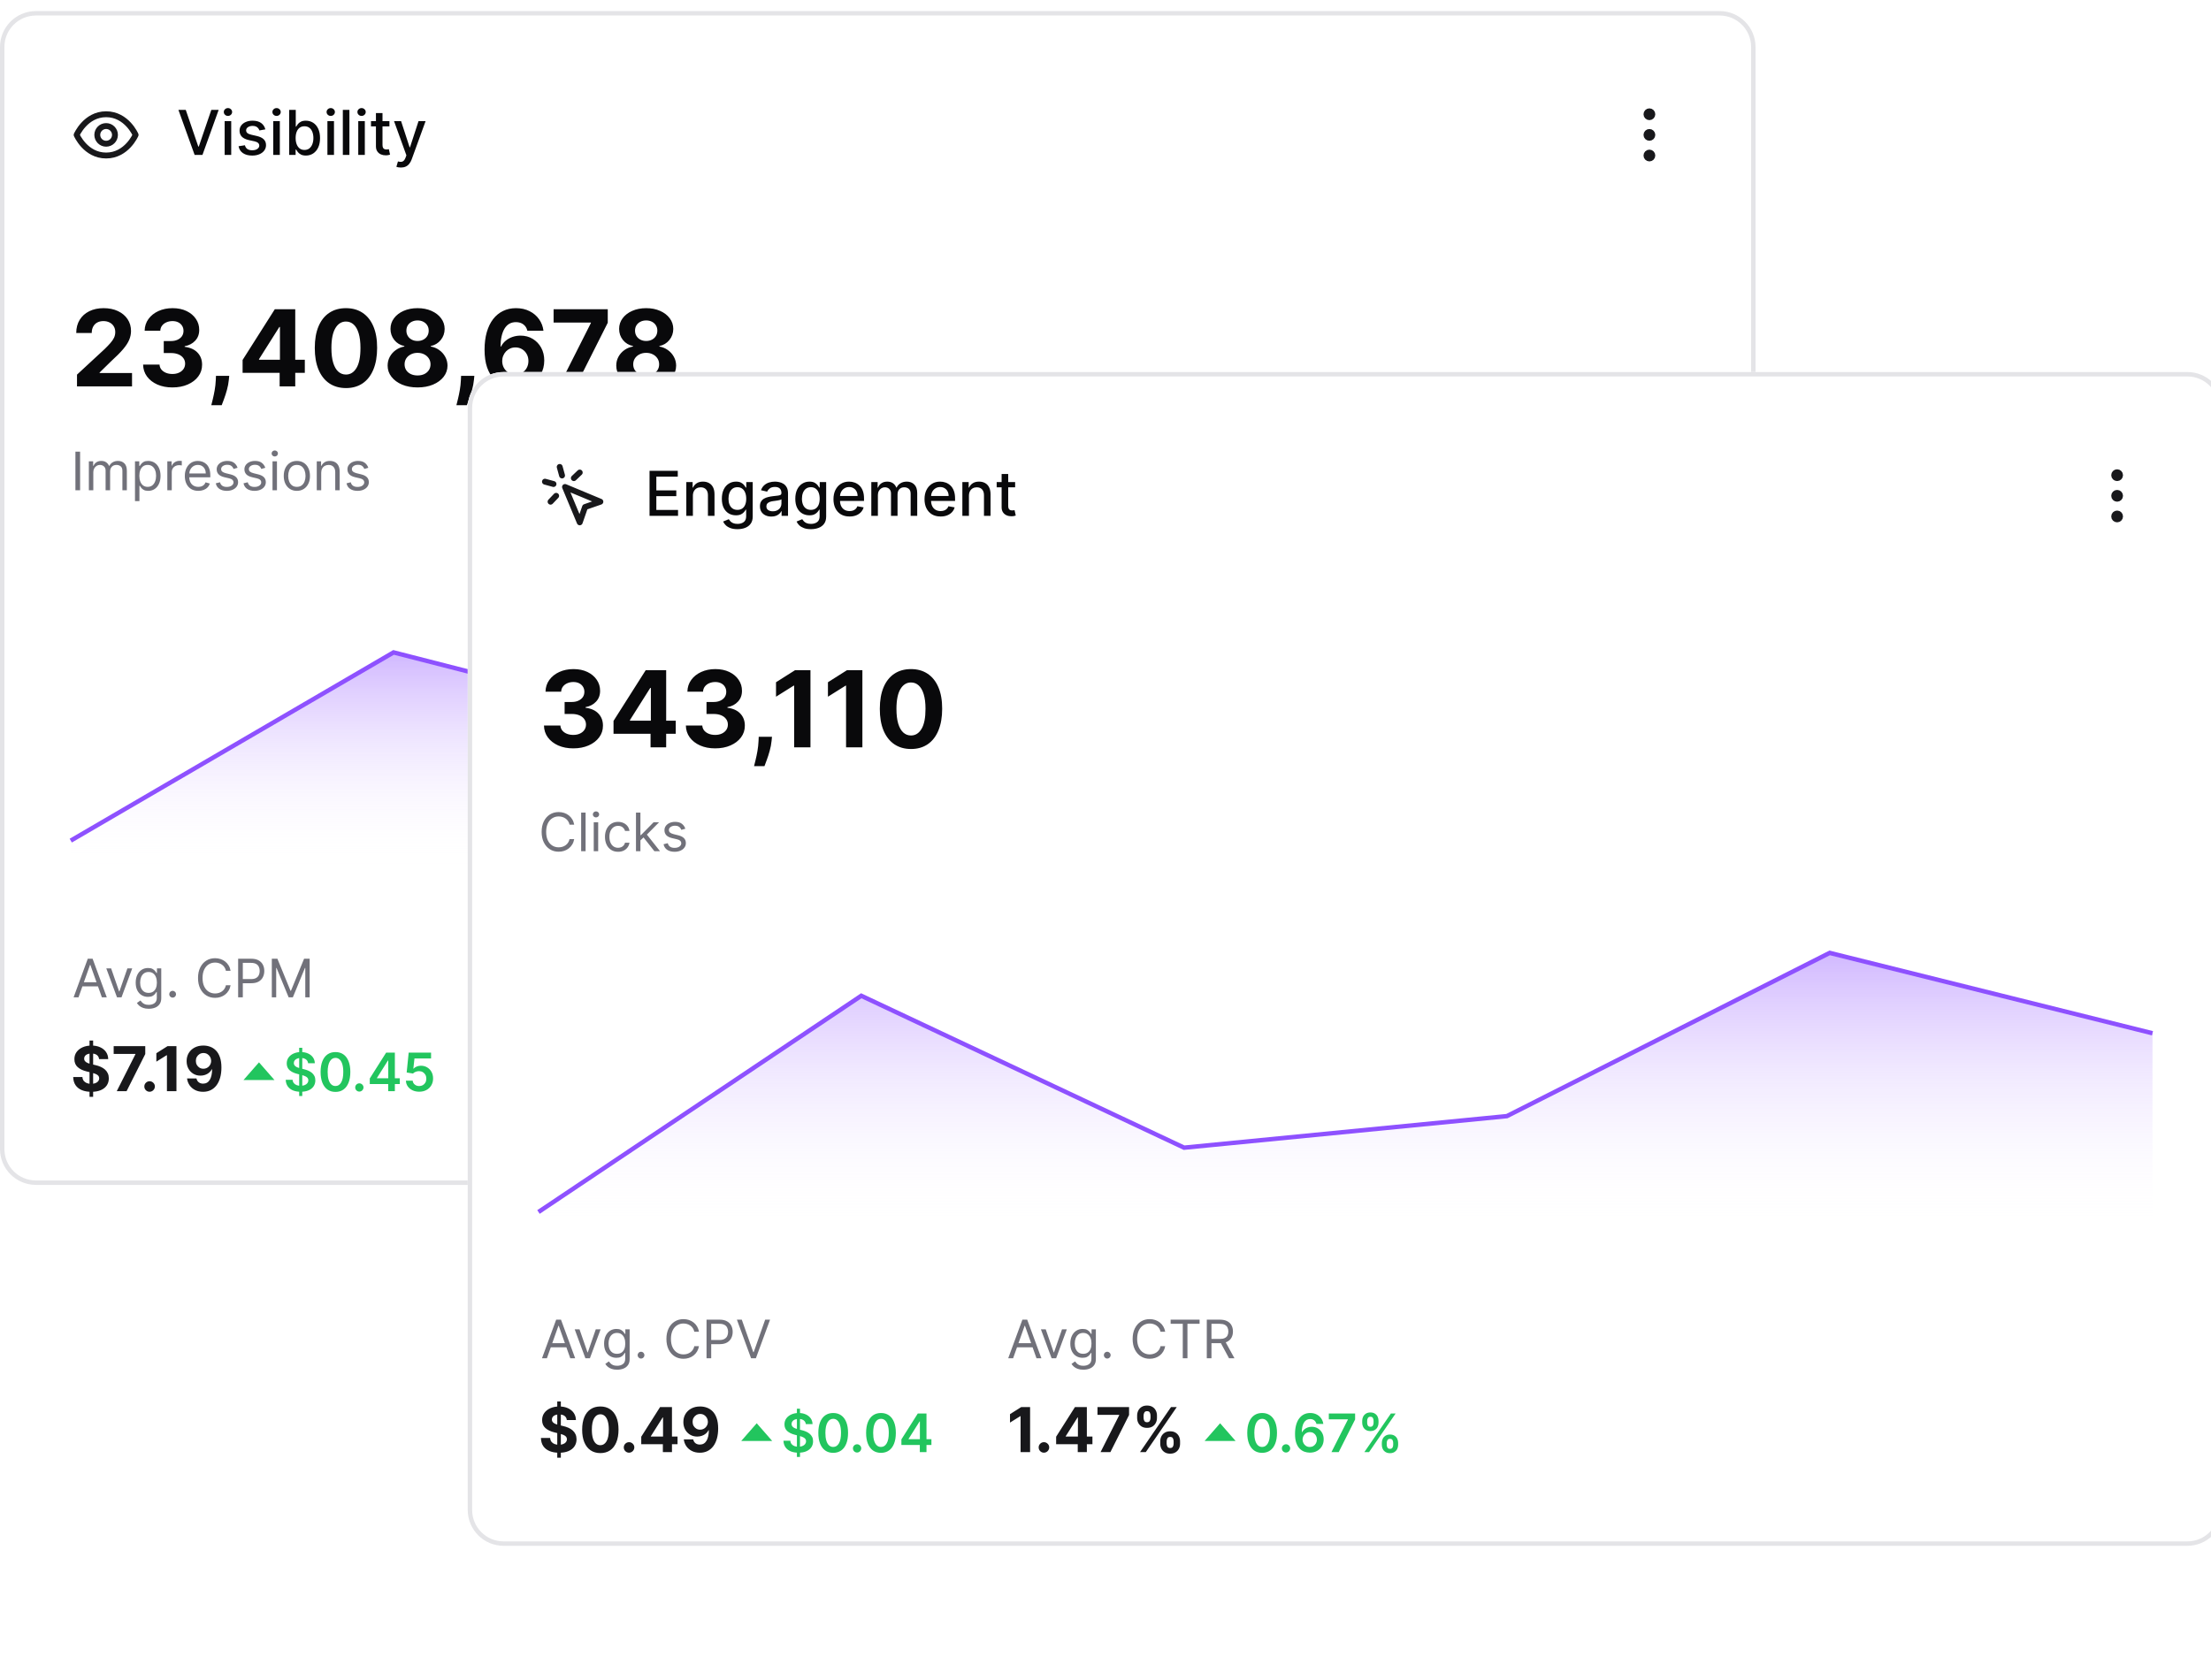 <svg width="442" height="336" viewBox="0 0 442 336" fill="none" xmlns="http://www.w3.org/2000/svg">
<g filter="url(#filter0_d_8864_35915)">
<path d="M0 8.39C0 4.429 3.211 1.218 7.172 1.218H343.775C347.737 1.218 350.948 4.429 350.948 8.39V228.747C350.948 232.708 347.737 235.92 343.775 235.92H7.172C3.211 235.92 0 232.708 0 228.747V8.39Z" fill="white"/>
<path d="M7.173 1.66H343.775C347.492 1.66 350.506 4.674 350.506 8.391V228.747C350.506 232.464 347.492 235.477 343.775 235.478H7.173C3.456 235.478 0.442 232.464 0.442 228.747V8.391C0.442 4.674 3.456 1.66 7.173 1.66Z" stroke="#E4E4E7" stroke-width="0.884"/>
<g clip-path="url(#clip0_8864_35915)">
<path d="M15.322 25.97C15.322 25.97 17.09 21.844 21.216 21.844C25.341 21.844 27.109 25.97 27.109 25.97C27.109 25.97 25.341 30.095 21.216 30.095C17.09 30.095 15.322 25.97 15.322 25.97Z" stroke="#18181B" stroke-width="1.176" stroke-linecap="round" stroke-linejoin="round"/>
<path d="M21.216 27.738C22.192 27.738 22.984 26.946 22.984 25.97C22.984 24.993 22.192 24.202 21.216 24.202C20.239 24.202 19.448 24.993 19.448 25.97C19.448 26.946 20.239 27.738 21.216 27.738Z" stroke="#18181B" stroke-width="1.176" stroke-linecap="round" stroke-linejoin="round"/>
</g>
<path d="M37.135 20.969L39.64 28.3H39.741L42.246 20.969H43.714L40.475 29.97H38.906L35.667 20.969H37.135ZM44.908 29.97V23.219H46.222V29.97H44.908ZM45.572 22.178C45.343 22.178 45.147 22.101 44.983 21.949C44.822 21.794 44.741 21.609 44.741 21.395C44.741 21.178 44.822 20.994 44.983 20.842C45.147 20.686 45.343 20.609 45.572 20.609C45.8 20.609 45.995 20.686 46.157 20.842C46.321 20.994 46.403 21.178 46.403 21.395C46.403 21.609 46.321 21.794 46.157 21.949C45.995 22.101 45.8 22.178 45.572 22.178ZM53.049 24.867L51.858 25.078C51.808 24.926 51.729 24.781 51.62 24.643C51.515 24.505 51.371 24.393 51.19 24.305C51.008 24.217 50.781 24.173 50.508 24.173C50.136 24.173 49.826 24.256 49.577 24.423C49.328 24.587 49.203 24.8 49.203 25.061C49.203 25.286 49.287 25.468 49.454 25.606C49.621 25.743 49.89 25.856 50.262 25.944L51.335 26.19C51.956 26.334 52.419 26.555 52.724 26.854C53.028 27.153 53.181 27.541 53.181 28.018C53.181 28.423 53.063 28.783 52.829 29.099C52.598 29.413 52.274 29.659 51.858 29.838C51.445 30.017 50.966 30.106 50.421 30.106C49.665 30.106 49.048 29.945 48.57 29.622C48.093 29.297 47.8 28.836 47.691 28.238L48.962 28.045C49.041 28.376 49.203 28.626 49.449 28.796C49.696 28.963 50.016 29.047 50.412 29.047C50.843 29.047 51.187 28.957 51.445 28.779C51.703 28.597 51.831 28.376 51.831 28.115C51.831 27.904 51.752 27.727 51.594 27.583C51.439 27.44 51.2 27.331 50.878 27.258L49.735 27.008C49.105 26.864 48.639 26.636 48.337 26.322C48.039 26.009 47.889 25.611 47.889 25.131C47.889 24.733 48.001 24.384 48.223 24.085C48.446 23.786 48.754 23.553 49.146 23.386C49.539 23.216 49.989 23.131 50.495 23.131C51.225 23.131 51.799 23.29 52.218 23.606C52.637 23.919 52.914 24.34 53.049 24.867ZM54.625 29.97V23.219H55.94V29.97H54.625ZM55.289 22.178C55.06 22.178 54.864 22.101 54.7 21.949C54.539 21.794 54.458 21.609 54.458 21.395C54.458 21.178 54.539 20.994 54.7 20.842C54.864 20.686 55.06 20.609 55.289 20.609C55.518 20.609 55.712 20.686 55.874 20.842C56.038 20.994 56.12 21.178 56.12 21.395C56.12 21.609 56.038 21.794 55.874 21.949C55.712 22.101 55.518 22.178 55.289 22.178ZM57.813 29.97V20.969H59.127V24.314H59.206C59.282 24.173 59.392 24.01 59.536 23.826C59.679 23.641 59.878 23.48 60.133 23.342C60.388 23.202 60.725 23.131 61.144 23.131C61.689 23.131 62.175 23.269 62.603 23.544C63.031 23.82 63.367 24.217 63.61 24.735C63.856 25.254 63.979 25.878 63.979 26.608C63.979 27.337 63.857 27.963 63.614 28.484C63.371 29.003 63.037 29.403 62.612 29.684C62.187 29.962 61.702 30.102 61.157 30.102C60.747 30.102 60.412 30.033 60.151 29.895C59.893 29.757 59.691 29.596 59.544 29.412C59.398 29.227 59.285 29.063 59.206 28.919H59.096V29.97H57.813ZM59.1 26.595C59.1 27.069 59.169 27.485 59.307 27.843C59.445 28.2 59.644 28.48 59.905 28.682C60.166 28.881 60.485 28.981 60.863 28.981C61.255 28.981 61.584 28.877 61.847 28.669C62.111 28.458 62.31 28.172 62.445 27.812C62.583 27.451 62.652 27.046 62.652 26.595C62.652 26.149 62.584 25.749 62.449 25.395C62.318 25.04 62.118 24.76 61.852 24.555C61.588 24.35 61.258 24.248 60.863 24.248C60.482 24.248 60.16 24.346 59.896 24.542C59.635 24.738 59.438 25.012 59.303 25.364C59.168 25.715 59.1 26.126 59.1 26.595ZM65.454 29.97V23.219H66.769V29.97H65.454ZM66.118 22.178C65.889 22.178 65.693 22.101 65.529 21.949C65.368 21.794 65.287 21.609 65.287 21.395C65.287 21.178 65.368 20.994 65.529 20.842C65.693 20.686 65.889 20.609 66.118 20.609C66.347 20.609 66.541 20.686 66.703 20.842C66.867 20.994 66.949 21.178 66.949 21.395C66.949 21.609 66.867 21.794 66.703 21.949C66.541 22.101 66.347 22.178 66.118 22.178ZM69.85 20.969V29.97H68.536V20.969H69.85ZM71.618 29.97V23.219H72.932V29.97H71.618ZM72.282 22.178C72.053 22.178 71.857 22.101 71.693 21.949C71.532 21.794 71.451 21.609 71.451 21.395C71.451 21.178 71.532 20.994 71.693 20.842C71.857 20.686 72.053 20.609 72.282 20.609C72.51 20.609 72.705 20.686 72.866 20.842C73.031 20.994 73.112 21.178 73.112 21.395C73.112 21.609 73.031 21.794 72.866 21.949C72.705 22.101 72.51 22.178 72.282 22.178ZM77.851 23.219V24.274H74.164V23.219H77.851ZM75.153 21.602H76.467V27.988C76.467 28.242 76.505 28.434 76.581 28.563C76.657 28.689 76.755 28.776 76.876 28.823C76.999 28.867 77.132 28.889 77.276 28.889C77.381 28.889 77.473 28.881 77.552 28.867C77.632 28.852 77.693 28.84 77.737 28.831L77.974 29.917C77.898 29.946 77.79 29.976 77.649 30.005C77.508 30.037 77.333 30.055 77.122 30.058C76.776 30.064 76.454 30.002 76.155 29.873C75.856 29.744 75.614 29.545 75.43 29.275C75.245 29.006 75.153 28.667 75.153 28.26V21.602ZM80.135 32.501C79.939 32.501 79.76 32.485 79.599 32.453C79.438 32.423 79.318 32.391 79.239 32.356L79.555 31.279C79.796 31.344 80.01 31.372 80.197 31.363C80.385 31.354 80.55 31.284 80.694 31.152C80.84 31.02 80.969 30.805 81.08 30.506L81.243 30.058L78.773 23.219H80.18L81.889 28.458H81.959L83.669 23.219H85.08L82.298 30.871C82.169 31.222 82.005 31.52 81.806 31.763C81.606 32.009 81.369 32.194 81.094 32.317C80.818 32.44 80.499 32.501 80.135 32.501Z" fill="#09090B"/>
<path d="M329.732 26.559C330.057 26.559 330.321 26.295 330.321 25.97C330.321 25.644 330.057 25.381 329.732 25.381C329.406 25.381 329.143 25.644 329.143 25.97C329.143 26.295 329.406 26.559 329.732 26.559Z" stroke="#18181B" stroke-width="1.176" stroke-linecap="round" stroke-linejoin="round"/>
<path d="M329.732 22.434C330.057 22.434 330.321 22.17 330.321 21.845C330.321 21.519 330.057 21.255 329.732 21.255C329.406 21.255 329.143 21.519 329.143 21.845C329.143 22.17 329.406 22.434 329.732 22.434Z" stroke="#18181B" stroke-width="1.176" stroke-linecap="round" stroke-linejoin="round"/>
<path d="M329.732 30.684C330.057 30.684 330.321 30.421 330.321 30.095C330.321 29.77 330.057 29.506 329.732 29.506C329.406 29.506 329.143 29.77 329.143 30.095C329.143 30.421 329.406 30.684 329.732 30.684Z" stroke="#18181B" stroke-width="1.176" stroke-linecap="round" stroke-linejoin="round"/>
<path d="M15.394 76.258V73.907L20.887 68.822C21.354 68.37 21.745 67.963 22.062 67.601C22.383 67.24 22.627 66.885 22.793 66.539C22.958 66.187 23.041 65.808 23.041 65.401C23.041 64.949 22.938 64.56 22.732 64.233C22.526 63.902 22.245 63.648 21.889 63.472C21.532 63.292 21.128 63.201 20.676 63.201C20.203 63.201 19.792 63.297 19.44 63.487C19.088 63.678 18.817 63.952 18.626 64.309C18.436 64.665 18.34 65.09 18.34 65.582H15.243C15.243 64.572 15.472 63.696 15.929 62.953C16.386 62.209 17.027 61.634 17.85 61.227C18.674 60.821 19.623 60.617 20.698 60.617C21.803 60.617 22.765 60.813 23.584 61.205C24.407 61.592 25.048 62.129 25.505 62.817C25.962 63.505 26.191 64.294 26.191 65.183C26.191 65.765 26.075 66.34 25.844 66.908C25.618 67.476 25.214 68.106 24.631 68.799C24.048 69.487 23.227 70.313 22.167 71.278L19.915 73.485V73.591H26.394V76.258H15.394ZM34.461 76.469C33.336 76.469 32.334 76.275 31.455 75.889C30.581 75.497 29.89 74.959 29.383 74.276C28.881 73.588 28.622 72.795 28.607 71.896H31.892C31.912 72.272 32.035 72.604 32.261 72.89C32.492 73.171 32.799 73.39 33.18 73.546C33.562 73.701 33.992 73.779 34.469 73.779C34.966 73.779 35.405 73.691 35.787 73.515C36.169 73.34 36.468 73.096 36.684 72.785C36.9 72.473 37.008 72.114 37.008 71.707C37.008 71.295 36.892 70.931 36.661 70.615C36.435 70.293 36.108 70.042 35.682 69.861C35.26 69.681 34.757 69.59 34.175 69.59H32.736V67.194H34.175C34.667 67.194 35.102 67.109 35.478 66.938C35.86 66.767 36.156 66.531 36.367 66.23C36.578 65.924 36.684 65.567 36.684 65.16C36.684 64.773 36.591 64.434 36.405 64.143C36.224 63.847 35.968 63.616 35.636 63.45C35.31 63.284 34.928 63.201 34.491 63.201C34.049 63.201 33.645 63.282 33.278 63.442C32.912 63.598 32.618 63.822 32.397 64.113C32.176 64.404 32.058 64.746 32.043 65.138H28.916C28.931 64.249 29.185 63.465 29.677 62.787C30.169 62.109 30.832 61.579 31.666 61.197C32.505 60.81 33.452 60.617 34.506 60.617C35.571 60.617 36.503 60.81 37.301 61.197C38.1 61.584 38.72 62.106 39.162 62.764C39.609 63.417 39.83 64.15 39.825 64.964C39.83 65.828 39.562 66.549 39.019 67.126C38.482 67.704 37.781 68.071 36.917 68.227V68.347C38.052 68.493 38.916 68.887 39.509 69.53C40.107 70.168 40.403 70.966 40.398 71.926C40.403 72.805 40.149 73.586 39.637 74.269C39.13 74.952 38.429 75.489 37.535 75.881C36.641 76.273 35.616 76.469 34.461 76.469ZM45.826 74.148L45.743 74.977C45.678 75.64 45.553 76.3 45.367 76.959C45.186 77.621 44.995 78.222 44.794 78.759C44.598 79.297 44.44 79.719 44.319 80.025H42.24C42.315 79.728 42.418 79.314 42.549 78.782C42.679 78.254 42.803 77.662 42.918 77.004C43.034 76.346 43.106 75.675 43.137 74.992L43.174 74.148H45.826ZM48.497 73.546V70.976L54.939 60.828H57.154V64.384H55.843L51.782 70.811V70.931H60.936V73.546H48.497ZM55.903 76.258V72.762L55.963 71.624V60.828H59.022V76.258H55.903ZM69.159 76.597C67.864 76.592 66.748 76.273 65.814 75.64C64.885 75.007 64.169 74.091 63.667 72.89C63.17 71.69 62.924 70.246 62.929 68.558C62.929 66.875 63.177 65.441 63.675 64.256C64.177 63.071 64.892 62.169 65.822 61.551C66.756 60.928 67.868 60.617 69.159 60.617C70.45 60.617 71.56 60.928 72.489 61.551C73.424 62.174 74.142 63.078 74.644 64.264C75.146 65.444 75.395 66.875 75.39 68.558C75.39 70.251 75.139 71.697 74.637 72.898C74.139 74.098 73.426 75.015 72.497 75.648C71.568 76.28 70.455 76.597 69.159 76.597ZM69.159 73.892C70.043 73.892 70.749 73.448 71.276 72.559C71.804 71.67 72.065 70.336 72.06 68.558C72.06 67.388 71.939 66.413 71.698 65.635C71.462 64.856 71.126 64.271 70.689 63.879C70.257 63.487 69.747 63.292 69.159 63.292C68.28 63.292 67.577 63.731 67.05 64.61C66.522 65.489 66.256 66.805 66.251 68.558C66.251 69.743 66.369 70.733 66.605 71.526C66.846 72.315 67.185 72.908 67.622 73.305C68.059 73.696 68.572 73.892 69.159 73.892ZM83.472 76.469C82.312 76.469 81.28 76.28 80.376 75.904C79.477 75.522 78.771 75.002 78.259 74.344C77.746 73.686 77.49 72.94 77.49 72.106C77.49 71.464 77.636 70.874 77.927 70.336C78.224 69.794 78.625 69.344 79.133 68.987C79.64 68.626 80.207 68.395 80.835 68.294V68.189C80.011 68.023 79.344 67.624 78.831 66.991C78.319 66.353 78.063 65.612 78.063 64.768C78.063 63.97 78.296 63.259 78.763 62.636C79.231 62.008 79.871 61.516 80.685 61.16C81.503 60.798 82.433 60.617 83.472 60.617C84.512 60.617 85.439 60.798 86.252 61.16C87.071 61.521 87.714 62.016 88.181 62.644C88.648 63.267 88.884 63.975 88.889 64.768C88.884 65.617 88.623 66.358 88.106 66.991C87.588 67.624 86.925 68.023 86.117 68.189V68.294C86.734 68.395 87.294 68.626 87.797 68.987C88.304 69.344 88.706 69.794 89.002 70.336C89.304 70.874 89.457 71.464 89.462 72.106C89.457 72.94 89.198 73.686 88.686 74.344C88.174 75.002 87.465 75.522 86.561 75.904C85.662 76.28 84.632 76.469 83.472 76.469ZM83.472 74.073C83.99 74.073 84.442 73.98 84.828 73.794C85.215 73.603 85.516 73.342 85.732 73.011C85.953 72.674 86.064 72.287 86.064 71.85C86.064 71.403 85.951 71.009 85.725 70.668C85.499 70.321 85.192 70.05 84.806 69.854C84.419 69.653 83.975 69.552 83.472 69.552C82.975 69.552 82.53 69.653 82.139 69.854C81.747 70.05 81.438 70.321 81.212 70.668C80.991 71.009 80.88 71.403 80.88 71.85C80.88 72.287 80.989 72.674 81.204 73.011C81.42 73.342 81.724 73.603 82.116 73.794C82.508 73.98 82.96 74.073 83.472 74.073ZM83.472 67.179C83.904 67.179 84.288 67.091 84.625 66.915C84.961 66.74 85.225 66.496 85.416 66.185C85.607 65.873 85.702 65.514 85.702 65.107C85.702 64.706 85.607 64.354 85.416 64.053C85.225 63.746 84.964 63.508 84.632 63.337C84.301 63.161 83.914 63.073 83.472 63.073C83.035 63.073 82.648 63.161 82.312 63.337C81.975 63.508 81.712 63.746 81.521 64.053C81.335 64.354 81.242 64.706 81.242 65.107C81.242 65.514 81.338 65.873 81.528 66.185C81.719 66.496 81.983 66.74 82.32 66.915C82.656 67.091 83.04 67.179 83.472 67.179ZM94.826 74.148L94.743 74.977C94.678 75.64 94.552 76.3 94.367 76.959C94.186 77.621 93.995 78.222 93.794 78.759C93.598 79.297 93.44 79.719 93.319 80.025H91.24C91.315 79.728 91.418 79.314 91.549 78.782C91.679 78.254 91.802 77.662 91.918 77.004C92.033 76.346 92.106 75.675 92.136 74.992L92.174 74.148H94.826ZM103.031 76.469C102.237 76.464 101.471 76.331 100.733 76.07C99.999 75.808 99.341 75.384 98.759 74.796C98.176 74.209 97.714 73.43 97.373 72.461C97.036 71.491 96.868 70.301 96.868 68.889C96.873 67.594 97.021 66.436 97.312 65.416C97.609 64.392 98.031 63.523 98.578 62.809C99.13 62.096 99.791 61.554 100.559 61.182C101.328 60.805 102.189 60.617 103.144 60.617C104.173 60.617 105.082 60.818 105.871 61.22C106.66 61.617 107.292 62.157 107.77 62.84C108.252 63.523 108.543 64.289 108.644 65.138H105.427C105.301 64.6 105.037 64.178 104.635 63.872C104.234 63.565 103.736 63.412 103.144 63.412C102.139 63.412 101.376 63.849 100.853 64.723C100.336 65.597 100.072 66.785 100.062 68.287H100.168C100.399 67.83 100.71 67.44 101.102 67.119C101.499 66.793 101.948 66.544 102.451 66.373C102.958 66.197 103.493 66.109 104.055 66.109C104.969 66.109 105.783 66.325 106.496 66.757C107.21 67.184 107.772 67.772 108.184 68.52C108.596 69.269 108.802 70.125 108.802 71.089C108.802 72.134 108.558 73.063 108.071 73.877C107.589 74.691 106.913 75.329 106.044 75.791C105.18 76.248 104.176 76.474 103.031 76.469ZM103.016 73.907C103.518 73.907 103.967 73.787 104.364 73.546C104.761 73.305 105.072 72.978 105.298 72.566C105.524 72.154 105.637 71.692 105.637 71.18C105.637 70.668 105.524 70.208 105.298 69.801C105.077 69.394 104.771 69.07 104.379 68.829C103.988 68.588 103.54 68.468 103.038 68.468C102.662 68.468 102.312 68.538 101.991 68.678C101.675 68.819 101.396 69.015 101.155 69.266C100.919 69.517 100.733 69.809 100.597 70.14C100.462 70.467 100.394 70.816 100.394 71.187C100.394 71.685 100.507 72.139 100.733 72.551C100.964 72.963 101.275 73.292 101.667 73.538C102.064 73.784 102.513 73.907 103.016 73.907ZM111.725 76.258L118.121 63.601V63.495H110.67V60.828H121.497V63.533L115.093 76.258H111.725ZM129.178 76.469C128.017 76.469 126.985 76.28 126.081 75.904C125.182 75.522 124.476 75.002 123.964 74.344C123.452 73.686 123.196 72.94 123.196 72.106C123.196 71.464 123.341 70.874 123.633 70.336C123.929 69.794 124.331 69.344 124.838 68.987C125.345 68.626 125.913 68.395 126.541 68.294V68.189C125.717 68.023 125.049 67.624 124.537 66.991C124.024 66.353 123.768 65.612 123.768 64.768C123.768 63.97 124.002 63.259 124.469 62.636C124.936 62.008 125.576 61.516 126.39 61.16C127.209 60.798 128.138 60.617 129.178 60.617C130.217 60.617 131.144 60.798 131.958 61.16C132.776 61.521 133.419 62.016 133.887 62.644C134.354 63.267 134.59 63.975 134.595 64.768C134.59 65.617 134.329 66.358 133.811 66.991C133.294 67.624 132.631 68.023 131.822 68.189V68.294C132.44 68.395 133 68.626 133.502 68.987C134.01 69.344 134.411 69.794 134.708 70.336C135.009 70.874 135.162 71.464 135.167 72.106C135.162 72.94 134.904 73.686 134.391 74.344C133.879 75.002 133.171 75.522 132.267 75.904C131.368 76.28 130.338 76.469 129.178 76.469ZM129.178 74.073C129.695 74.073 130.147 73.98 130.534 73.794C130.921 73.603 131.222 73.342 131.438 73.011C131.659 72.674 131.769 72.287 131.769 71.85C131.769 71.403 131.656 71.009 131.43 70.668C131.204 70.321 130.898 70.05 130.511 69.854C130.125 69.653 129.68 69.552 129.178 69.552C128.68 69.552 128.236 69.653 127.844 69.854C127.452 70.05 127.144 70.321 126.917 70.668C126.696 71.009 126.586 71.403 126.586 71.85C126.586 72.287 126.694 72.674 126.91 73.011C127.126 73.342 127.43 73.603 127.822 73.794C128.213 73.98 128.665 74.073 129.178 74.073ZM129.178 67.179C129.61 67.179 129.994 67.091 130.33 66.915C130.667 66.74 130.931 66.496 131.122 66.185C131.312 65.873 131.408 65.514 131.408 65.107C131.408 64.706 131.312 64.354 131.122 64.053C130.931 63.746 130.669 63.508 130.338 63.337C130.006 63.161 129.62 63.073 129.178 63.073C128.741 63.073 128.354 63.161 128.017 63.337C127.681 63.508 127.417 63.746 127.226 64.053C127.041 64.354 126.948 64.706 126.948 65.107C126.948 65.514 127.043 65.873 127.234 66.185C127.425 66.496 127.688 66.74 128.025 66.915C128.362 67.091 128.746 67.179 129.178 67.179Z" fill="#09090B"/>
<path d="M16.012 89.311V97.026H15.078V89.311H16.012ZM17.765 97.026V91.24H18.623V92.144H18.699C18.819 91.835 19.014 91.595 19.283 91.424C19.552 91.251 19.874 91.164 20.251 91.164C20.633 91.164 20.95 91.251 21.204 91.424C21.46 91.595 21.66 91.835 21.803 92.144H21.863C22.011 91.845 22.234 91.608 22.53 91.432C22.826 91.254 23.182 91.164 23.596 91.164C24.113 91.164 24.537 91.326 24.866 91.65C25.195 91.972 25.359 92.473 25.359 93.153V97.026H24.47V93.153C24.47 92.726 24.353 92.421 24.12 92.238C23.886 92.055 23.611 91.963 23.295 91.963C22.888 91.963 22.573 92.086 22.349 92.332C22.126 92.576 22.014 92.885 22.014 93.259V97.026H21.11V93.063C21.11 92.734 21.003 92.469 20.79 92.268C20.576 92.065 20.301 91.963 19.965 91.963C19.733 91.963 19.518 92.025 19.317 92.148C19.118 92.271 18.957 92.441 18.834 92.66C18.714 92.876 18.654 93.126 18.654 93.409V97.026H17.765ZM26.985 99.196V91.24H27.843V92.159H27.949C28.014 92.058 28.105 91.93 28.22 91.775C28.338 91.616 28.506 91.476 28.725 91.353C28.946 91.227 29.245 91.164 29.621 91.164C30.109 91.164 30.538 91.286 30.91 91.53C31.281 91.773 31.572 92.119 31.78 92.566C31.988 93.013 32.093 93.54 32.093 94.148C32.093 94.761 31.988 95.292 31.78 95.741C31.572 96.188 31.283 96.535 30.913 96.781C30.544 97.025 30.119 97.146 29.637 97.146C29.265 97.146 28.967 97.085 28.744 96.962C28.52 96.836 28.348 96.694 28.228 96.536C28.107 96.375 28.014 96.242 27.949 96.137H27.873V99.196H26.985ZM27.858 94.133C27.858 94.57 27.922 94.955 28.05 95.289C28.179 95.621 28.366 95.881 28.612 96.069C28.858 96.255 29.159 96.348 29.516 96.348C29.888 96.348 30.198 96.25 30.446 96.054C30.698 95.856 30.886 95.589 31.011 95.255C31.14 94.919 31.203 94.545 31.203 94.133C31.203 93.726 31.141 93.359 31.015 93.033C30.892 92.704 30.705 92.444 30.454 92.253C30.205 92.06 29.893 91.963 29.516 91.963C29.154 91.963 28.85 92.055 28.604 92.238C28.358 92.419 28.172 92.672 28.047 92.999C27.921 93.323 27.858 93.701 27.858 94.133ZM33.449 97.026V91.24H34.308V92.114H34.368C34.473 91.827 34.664 91.595 34.941 91.417C35.217 91.238 35.528 91.149 35.875 91.149C35.94 91.149 36.022 91.15 36.12 91.153C36.218 91.156 36.292 91.159 36.342 91.164V92.069C36.312 92.061 36.243 92.05 36.135 92.034C36.029 92.017 35.917 92.008 35.799 92.008C35.518 92.008 35.267 92.067 35.046 92.185C34.827 92.301 34.654 92.462 34.526 92.667C34.401 92.871 34.338 93.103 34.338 93.364V97.026H33.449ZM39.645 97.146C39.088 97.146 38.607 97.023 38.203 96.777C37.801 96.529 37.491 96.182 37.272 95.738C37.056 95.29 36.948 94.771 36.948 94.178C36.948 93.585 37.056 93.063 37.272 92.611C37.491 92.156 37.795 91.802 38.184 91.549C38.576 91.292 39.033 91.164 39.555 91.164C39.856 91.164 40.154 91.215 40.448 91.315C40.742 91.415 41.009 91.579 41.25 91.805C41.491 92.028 41.684 92.325 41.827 92.694C41.97 93.063 42.041 93.517 42.041 94.057V94.434H37.581V93.666H41.137C41.137 93.339 41.072 93.048 40.941 92.792C40.813 92.536 40.63 92.333 40.391 92.185C40.155 92.037 39.877 91.963 39.555 91.963C39.201 91.963 38.895 92.051 38.636 92.227C38.38 92.4 38.183 92.626 38.044 92.905C37.906 93.183 37.837 93.482 37.837 93.801V94.314C37.837 94.751 37.913 95.121 38.063 95.425C38.217 95.726 38.429 95.956 38.7 96.114C38.971 96.27 39.286 96.348 39.645 96.348C39.879 96.348 40.09 96.315 40.278 96.25C40.469 96.182 40.634 96.082 40.772 95.948C40.91 95.813 41.017 95.645 41.092 95.444L41.951 95.685C41.861 95.976 41.709 96.232 41.495 96.453C41.282 96.672 41.018 96.843 40.704 96.966C40.39 97.086 40.037 97.146 39.645 97.146ZM47.492 92.536L46.694 92.762C46.643 92.629 46.569 92.499 46.471 92.374C46.376 92.246 46.245 92.14 46.08 92.057C45.914 91.974 45.702 91.933 45.443 91.933C45.089 91.933 44.794 92.014 44.558 92.178C44.324 92.338 44.207 92.543 44.207 92.792C44.207 93.013 44.288 93.187 44.449 93.315C44.609 93.443 44.86 93.55 45.202 93.635L46.061 93.847C46.578 93.972 46.964 94.164 47.217 94.423C47.471 94.679 47.598 95.009 47.598 95.414C47.598 95.745 47.502 96.041 47.311 96.303C47.123 96.564 46.859 96.77 46.52 96.92C46.181 97.071 45.787 97.146 45.337 97.146C44.747 97.146 44.259 97.018 43.872 96.762C43.485 96.506 43.24 96.132 43.138 95.64L43.981 95.429C44.062 95.74 44.214 95.974 44.437 96.129C44.663 96.285 44.958 96.363 45.322 96.363C45.737 96.363 46.066 96.275 46.309 96.099C46.556 95.921 46.679 95.707 46.679 95.459C46.679 95.258 46.608 95.09 46.468 94.954C46.327 94.816 46.111 94.713 45.82 94.645L44.855 94.419C44.325 94.293 43.936 94.099 43.688 93.835C43.441 93.569 43.318 93.236 43.318 92.837C43.318 92.51 43.41 92.222 43.593 91.971C43.779 91.719 44.032 91.522 44.35 91.379C44.672 91.236 45.036 91.164 45.443 91.164C46.016 91.164 46.465 91.29 46.792 91.541C47.121 91.792 47.354 92.124 47.492 92.536ZM53.035 92.536L52.236 92.762C52.186 92.629 52.112 92.499 52.014 92.374C51.918 92.246 51.788 92.14 51.622 92.057C51.456 91.974 51.244 91.933 50.985 91.933C50.631 91.933 50.336 92.014 50.1 92.178C49.866 92.338 49.75 92.543 49.75 92.792C49.75 93.013 49.83 93.187 49.991 93.315C50.151 93.443 50.403 93.55 50.744 93.635L51.603 93.847C52.12 93.972 52.506 94.164 52.76 94.423C53.013 94.679 53.14 95.009 53.14 95.414C53.14 95.745 53.044 96.041 52.854 96.303C52.665 96.564 52.402 96.77 52.063 96.92C51.724 97.071 51.329 97.146 50.88 97.146C50.29 97.146 49.801 97.018 49.414 96.762C49.028 96.506 48.783 96.132 48.68 95.64L49.524 95.429C49.604 95.74 49.756 95.974 49.979 96.129C50.205 96.285 50.501 96.363 50.865 96.363C51.279 96.363 51.608 96.275 51.852 96.099C52.098 95.921 52.221 95.707 52.221 95.459C52.221 95.258 52.151 95.09 52.01 94.954C51.869 94.816 51.653 94.713 51.362 94.645L50.398 94.419C49.868 94.293 49.478 94.099 49.23 93.835C48.984 93.569 48.861 93.236 48.861 92.837C48.861 92.51 48.952 92.222 49.136 91.971C49.321 91.719 49.574 91.522 49.893 91.379C50.214 91.236 50.578 91.164 50.985 91.164C51.558 91.164 52.007 91.29 52.334 91.541C52.663 91.792 52.896 92.124 53.035 92.536ZM54.478 97.026V91.24H55.367V97.026H54.478ZM54.93 90.275C54.757 90.275 54.608 90.216 54.482 90.098C54.359 89.98 54.297 89.838 54.297 89.673C54.297 89.507 54.359 89.365 54.482 89.247C54.608 89.129 54.757 89.07 54.93 89.07C55.103 89.07 55.252 89.129 55.375 89.247C55.5 89.365 55.563 89.507 55.563 89.673C55.563 89.838 55.5 89.98 55.375 90.098C55.252 90.216 55.103 90.275 54.93 90.275ZM59.346 97.146C58.824 97.146 58.365 97.022 57.971 96.773C57.579 96.525 57.273 96.177 57.052 95.73C56.834 95.283 56.724 94.761 56.724 94.163C56.724 93.56 56.834 93.034 57.052 92.585C57.273 92.135 57.579 91.786 57.971 91.537C58.365 91.289 58.824 91.164 59.346 91.164C59.868 91.164 60.326 91.289 60.717 91.537C61.112 91.786 61.418 92.135 61.636 92.585C61.858 93.034 61.968 93.56 61.968 94.163C61.968 94.761 61.858 95.283 61.636 95.73C61.418 96.177 61.112 96.525 60.717 96.773C60.326 97.022 59.868 97.146 59.346 97.146ZM59.346 96.348C59.743 96.348 60.069 96.246 60.326 96.043C60.582 95.839 60.771 95.572 60.894 95.24C61.017 94.909 61.079 94.55 61.079 94.163C61.079 93.776 61.017 93.416 60.894 93.082C60.771 92.748 60.582 92.478 60.326 92.272C60.069 92.066 59.743 91.963 59.346 91.963C58.949 91.963 58.623 92.066 58.367 92.272C58.111 92.478 57.921 92.748 57.798 93.082C57.675 93.416 57.613 93.776 57.613 94.163C57.613 94.55 57.675 94.909 57.798 95.24C57.921 95.572 58.111 95.839 58.367 96.043C58.623 96.246 58.949 96.348 59.346 96.348ZM64.214 93.545V97.026H63.325V91.24H64.184V92.144H64.259C64.395 91.85 64.601 91.614 64.877 91.436C65.153 91.255 65.51 91.164 65.947 91.164C66.339 91.164 66.681 91.245 66.975 91.406C67.269 91.564 67.498 91.805 67.661 92.129C67.824 92.45 67.906 92.857 67.906 93.349V97.026H67.017V93.409C67.017 92.955 66.899 92.601 66.663 92.347C66.427 92.091 66.103 91.963 65.691 91.963C65.407 91.963 65.153 92.025 64.93 92.148C64.709 92.271 64.534 92.45 64.406 92.686C64.278 92.922 64.214 93.209 64.214 93.545ZM73.629 92.536L72.83 92.762C72.78 92.629 72.706 92.499 72.608 92.374C72.513 92.246 72.382 92.14 72.216 92.057C72.05 91.974 71.838 91.933 71.58 91.933C71.225 91.933 70.93 92.014 70.694 92.178C70.461 92.338 70.344 92.543 70.344 92.792C70.344 93.013 70.424 93.187 70.585 93.315C70.746 93.443 70.997 93.55 71.339 93.635L72.197 93.847C72.715 93.972 73.1 94.164 73.354 94.423C73.608 94.679 73.734 95.009 73.734 95.414C73.734 95.745 73.639 96.041 73.448 96.303C73.26 96.564 72.996 96.77 72.657 96.92C72.318 97.071 71.924 97.146 71.474 97.146C70.884 97.146 70.395 97.018 70.009 96.762C69.622 96.506 69.377 96.132 69.274 95.64L70.118 95.429C70.198 95.74 70.35 95.974 70.574 96.129C70.8 96.285 71.095 96.363 71.459 96.363C71.874 96.363 72.203 96.275 72.446 96.099C72.692 95.921 72.815 95.707 72.815 95.459C72.815 95.258 72.745 95.09 72.604 94.954C72.464 94.816 72.248 94.713 71.956 94.645L70.992 94.419C70.462 94.293 70.073 94.099 69.824 93.835C69.578 93.569 69.455 93.236 69.455 92.837C69.455 92.51 69.547 92.222 69.73 91.971C69.916 91.719 70.168 91.522 70.487 91.379C70.809 91.236 71.173 91.164 71.58 91.164C72.152 91.164 72.602 91.29 72.928 91.541C73.257 91.792 73.491 92.124 73.629 92.536Z" fill="#71717A"/>
<path opacity="0.4" d="M14.144 167.085L78.675 129.448L143.207 145.972L207.739 134.118L272.271 139.439L336.803 156.178V172.272H272.271H207.739H143.207H78.675H14.144V167.085Z" fill="url(#paint0_linear_8864_35915)"/>
<path d="M14.144 167.083L78.675 129.448L143.207 145.971L207.739 134.114L272.271 139.438L336.803 156.176" stroke="#8E51FF" stroke-width="0.884"/>
<path d="M15.695 198.416H14.715L17.548 190.701H18.512L21.345 198.416H20.366L18.06 191.921H18L15.695 198.416ZM16.056 195.402H20.004V196.231H16.056V195.402ZM26.433 192.629L24.293 198.416H23.389L21.249 192.629H22.214L23.811 197.24H23.871L25.468 192.629H26.433ZM29.735 200.706C29.305 200.706 28.936 200.651 28.627 200.54C28.318 200.432 28.061 200.289 27.855 200.111C27.651 199.935 27.489 199.747 27.369 199.546L28.077 199.048C28.157 199.154 28.259 199.274 28.382 199.41C28.505 199.548 28.673 199.667 28.887 199.768C29.103 199.871 29.385 199.922 29.735 199.922C30.202 199.922 30.587 199.809 30.891 199.583C31.195 199.357 31.347 199.003 31.347 198.521V197.346H31.271C31.206 197.451 31.113 197.582 30.993 197.737C30.875 197.891 30.704 198.028 30.48 198.148C30.259 198.266 29.96 198.325 29.584 198.325C29.117 198.325 28.697 198.215 28.326 197.994C27.956 197.773 27.664 197.451 27.448 197.029C27.234 196.607 27.128 196.095 27.128 195.492C27.128 194.9 27.232 194.384 27.44 193.944C27.649 193.502 27.939 193.161 28.311 192.919C28.682 192.676 29.112 192.554 29.599 192.554C29.976 192.554 30.274 192.617 30.495 192.742C30.719 192.865 30.89 193.006 31.008 193.164C31.128 193.32 31.221 193.448 31.287 193.549H31.377V192.629H32.236V198.581C32.236 199.079 32.123 199.483 31.897 199.794C31.673 200.108 31.372 200.338 30.993 200.484C30.616 200.632 30.197 200.706 29.735 200.706ZM29.704 197.527C30.061 197.527 30.362 197.445 30.608 197.282C30.855 197.118 31.042 196.884 31.17 196.577C31.298 196.271 31.362 195.904 31.362 195.477C31.362 195.06 31.299 194.692 31.174 194.373C31.048 194.055 30.862 193.805 30.616 193.624C30.37 193.443 30.066 193.353 29.704 193.353C29.328 193.353 29.014 193.448 28.763 193.639C28.514 193.83 28.327 194.086 28.201 194.407C28.078 194.729 28.017 195.085 28.017 195.477C28.017 195.879 28.079 196.234 28.205 196.543C28.333 196.85 28.521 197.091 28.77 197.267C29.021 197.44 29.333 197.527 29.704 197.527ZM34.511 198.476C34.325 198.476 34.166 198.409 34.033 198.276C33.9 198.143 33.833 197.984 33.833 197.798C33.833 197.612 33.9 197.452 34.033 197.319C34.166 197.186 34.325 197.12 34.511 197.12C34.697 197.12 34.856 197.186 34.989 197.319C35.123 197.452 35.189 197.612 35.189 197.798C35.189 197.921 35.158 198.034 35.095 198.137C35.035 198.24 34.953 198.323 34.85 198.385C34.75 198.446 34.637 198.476 34.511 198.476ZM46.097 193.112H45.162C45.107 192.843 45.011 192.607 44.872 192.403C44.737 192.2 44.571 192.029 44.375 191.891C44.182 191.75 43.967 191.645 43.731 191.575C43.495 191.504 43.249 191.469 42.993 191.469C42.526 191.469 42.102 191.587 41.723 191.823C41.346 192.059 41.046 192.407 40.823 192.867C40.602 193.326 40.491 193.89 40.491 194.558C40.491 195.226 40.602 195.79 40.823 196.249C41.046 196.709 41.346 197.057 41.723 197.293C42.102 197.529 42.526 197.647 42.993 197.647C43.249 197.647 43.495 197.612 43.731 197.542C43.967 197.471 44.182 197.367 44.375 197.229C44.571 197.088 44.737 196.916 44.872 196.713C45.011 196.507 45.107 196.271 45.162 196.005H46.097C46.026 196.399 45.898 196.752 45.712 197.063C45.527 197.375 45.295 197.64 45.019 197.858C44.743 198.074 44.433 198.238 44.089 198.351C43.747 198.464 43.382 198.521 42.993 198.521C42.335 198.521 41.749 198.36 41.237 198.039C40.725 197.717 40.322 197.26 40.028 196.668C39.734 196.075 39.587 195.372 39.587 194.558C39.587 193.744 39.734 193.041 40.028 192.449C40.322 191.856 40.725 191.399 41.237 191.077C41.749 190.756 42.335 190.595 42.993 190.595C43.382 190.595 43.747 190.652 44.089 190.765C44.433 190.878 44.743 191.043 45.019 191.262C45.295 191.478 45.527 191.742 45.712 192.053C45.898 192.362 46.026 192.715 46.097 193.112ZM47.606 198.416V190.701H50.213C50.818 190.701 51.313 190.81 51.697 191.028C52.084 191.244 52.37 191.537 52.556 191.906C52.742 192.275 52.835 192.687 52.835 193.142C52.835 193.596 52.742 194.009 52.556 194.381C52.373 194.753 52.089 195.049 51.705 195.27C51.321 195.489 50.828 195.598 50.228 195.598H48.36V194.769H50.198C50.612 194.769 50.945 194.697 51.196 194.554C51.447 194.411 51.63 194.218 51.742 193.974C51.858 193.728 51.916 193.451 51.916 193.142C51.916 192.833 51.858 192.557 51.742 192.313C51.63 192.069 51.446 191.878 51.193 191.74C50.939 191.6 50.602 191.529 50.183 191.529H48.541V198.416H47.606ZM54.34 190.701H55.455L58.077 197.105H58.167L60.789 190.701H61.904V198.416H61.03V192.554H60.955L58.544 198.416H57.7L55.289 192.554H55.214V198.416H54.34V190.701Z" fill="#71717A"/>
<path d="M17.897 218.309V207.058H18.617V218.309H17.897ZM19.809 210.771C19.773 210.417 19.622 210.142 19.356 209.945C19.089 209.749 18.727 209.651 18.27 209.651C17.96 209.651 17.698 209.695 17.484 209.783C17.27 209.868 17.106 209.986 16.991 210.139C16.88 210.291 16.824 210.464 16.824 210.657C16.819 210.818 16.852 210.959 16.925 211.079C17.002 211.199 17.106 211.303 17.238 211.391C17.369 211.476 17.522 211.551 17.695 211.615C17.867 211.677 18.052 211.73 18.248 211.773L19.057 211.967C19.45 212.055 19.81 212.172 20.138 212.318C20.466 212.465 20.75 212.645 20.991 212.859C21.231 213.073 21.417 213.325 21.549 213.615C21.684 213.905 21.753 214.238 21.756 214.613C21.753 215.163 21.612 215.641 21.334 216.045C21.058 216.447 20.66 216.759 20.138 216.981C19.62 217.201 18.994 217.311 18.262 217.311C17.535 217.311 16.902 217.2 16.363 216.977C15.827 216.754 15.408 216.425 15.106 215.988C14.807 215.549 14.65 215.005 14.636 214.358H16.477C16.498 214.659 16.584 214.911 16.736 215.114C16.892 215.313 17.098 215.464 17.356 215.566C17.617 215.666 17.911 215.716 18.24 215.716C18.562 215.716 18.842 215.669 19.079 215.575C19.319 215.481 19.505 215.351 19.637 215.184C19.769 215.017 19.835 214.825 19.835 214.608C19.835 214.406 19.775 214.236 19.655 214.098C19.538 213.961 19.365 213.843 19.136 213.747C18.91 213.65 18.634 213.562 18.305 213.483L17.325 213.237C16.567 213.052 15.967 212.764 15.528 212.371C15.088 211.979 14.87 211.45 14.873 210.785C14.87 210.24 15.015 209.764 15.308 209.356C15.604 208.949 16.01 208.631 16.526 208.403C17.041 208.174 17.627 208.06 18.284 208.06C18.952 208.06 19.535 208.174 20.033 208.403C20.534 208.631 20.923 208.949 21.202 209.356C21.48 209.764 21.624 210.235 21.632 210.771H19.809ZM23.339 217.184L27.07 209.8V209.739H22.724V208.183H29.039V209.761L25.303 217.184H23.339ZM29.908 217.298C29.618 217.298 29.369 217.195 29.161 216.99C28.956 216.782 28.853 216.533 28.853 216.243C28.853 215.956 28.956 215.71 29.161 215.505C29.369 215.3 29.618 215.197 29.908 215.197C30.189 215.197 30.435 215.3 30.646 215.505C30.857 215.71 30.963 215.956 30.963 216.243C30.963 216.436 30.913 216.614 30.813 216.775C30.717 216.933 30.589 217.061 30.431 217.157C30.273 217.251 30.098 217.298 29.908 217.298ZM35.274 208.183V217.184H33.371V209.989H33.318L31.257 211.281V209.594L33.485 208.183H35.274ZM40.67 208.06C41.133 208.06 41.578 208.137 42.006 208.293C42.437 208.448 42.821 208.696 43.157 209.035C43.497 209.375 43.765 209.827 43.962 210.389C44.161 210.949 44.262 211.636 44.265 212.45C44.265 213.215 44.178 213.898 44.006 214.498C43.836 215.096 43.591 215.604 43.272 216.023C42.952 216.442 42.567 216.762 42.116 216.981C41.665 217.198 41.161 217.307 40.604 217.307C40.003 217.307 39.473 217.191 39.013 216.959C38.553 216.725 38.182 216.407 37.901 216.006C37.623 215.601 37.454 215.147 37.396 214.643H39.272C39.346 214.972 39.499 215.226 39.734 215.408C39.968 215.587 40.258 215.676 40.604 215.676C41.19 215.676 41.635 215.421 41.94 214.911C42.245 214.399 42.399 213.697 42.402 212.806H42.34C42.205 213.07 42.024 213.297 41.795 213.487C41.566 213.675 41.304 213.82 41.008 213.923C40.715 214.025 40.403 214.076 40.072 214.076C39.542 214.076 39.069 213.952 38.653 213.703C38.237 213.454 37.908 213.111 37.668 212.674C37.428 212.238 37.308 211.74 37.308 211.18C37.305 210.577 37.444 210.039 37.725 209.567C38.007 209.096 38.399 208.726 38.903 208.46C39.41 208.19 39.999 208.057 40.67 208.06ZM40.683 209.554C40.387 209.554 40.123 209.624 39.892 209.765C39.663 209.906 39.482 210.095 39.347 210.332C39.215 210.569 39.151 210.834 39.154 211.127C39.154 211.423 39.218 211.69 39.347 211.927C39.479 212.162 39.658 212.349 39.883 212.49C40.112 212.628 40.373 212.696 40.666 212.696C40.885 212.696 41.089 212.655 41.276 212.573C41.464 212.491 41.627 212.379 41.764 212.235C41.905 212.088 42.015 211.92 42.094 211.73C42.173 211.539 42.213 211.337 42.213 211.123C42.21 210.839 42.142 210.578 42.01 210.341C41.879 210.103 41.697 209.913 41.465 209.769C41.234 209.626 40.973 209.554 40.683 209.554Z" fill="#18181B"/>
<path d="M48.68 214.952H54.868L51.774 211.416L48.68 214.952Z" fill="#22C55E"/>
<path d="M59.808 218.148V208.504H60.425V218.148H59.808ZM61.589 211.59C61.554 211.261 61.406 211.004 61.145 210.821C60.886 210.638 60.55 210.546 60.135 210.546C59.844 210.546 59.594 210.59 59.386 210.678C59.177 210.766 59.018 210.885 58.907 211.036C58.797 211.186 58.74 211.358 58.738 211.552C58.738 211.713 58.774 211.852 58.847 211.97C58.922 212.088 59.024 212.188 59.152 212.271C59.28 212.352 59.422 212.42 59.578 212.475C59.733 212.53 59.891 212.577 60.049 212.614L60.772 212.795C61.063 212.863 61.343 212.954 61.612 213.07C61.883 213.186 62.126 213.331 62.339 213.507C62.555 213.683 62.726 213.895 62.851 214.144C62.977 214.392 63.04 214.684 63.04 215.018C63.04 215.47 62.924 215.868 62.693 216.212C62.462 216.553 62.128 216.821 61.691 217.014C61.257 217.205 60.73 217.3 60.113 217.3C59.513 217.3 58.991 217.207 58.549 217.022C58.11 216.836 57.766 216.565 57.517 216.208C57.271 215.851 57.138 215.417 57.118 214.905H58.493C58.513 215.173 58.596 215.397 58.742 215.575C58.887 215.753 59.077 215.886 59.31 215.974C59.546 216.062 59.81 216.106 60.101 216.106C60.405 216.106 60.672 216.061 60.9 215.971C61.131 215.878 61.312 215.75 61.443 215.586C61.573 215.421 61.64 215.227 61.642 215.006C61.64 214.805 61.581 214.64 61.465 214.509C61.35 214.376 61.188 214.265 60.979 214.177C60.773 214.087 60.532 214.007 60.256 213.936L59.378 213.71C58.743 213.547 58.24 213.3 57.871 212.968C57.505 212.634 57.321 212.191 57.321 211.639C57.321 211.184 57.444 210.786 57.691 210.444C57.939 210.103 58.277 209.838 58.704 209.65C59.131 209.459 59.614 209.363 60.154 209.363C60.702 209.363 61.181 209.459 61.593 209.65C62.008 209.838 62.333 210.1 62.569 210.437C62.805 210.771 62.927 211.155 62.934 211.59H61.589ZM67.062 217.331C66.442 217.331 65.909 217.174 65.465 216.86C65.023 216.543 64.683 216.087 64.444 215.492C64.208 214.894 64.09 214.175 64.09 213.334C64.092 212.492 64.212 211.777 64.448 211.186C64.686 210.594 65.026 210.142 65.469 209.83C65.913 209.519 66.444 209.363 67.062 209.363C67.68 209.363 68.211 209.519 68.655 209.83C69.1 210.142 69.44 210.594 69.676 211.186C69.915 211.779 70.034 212.495 70.034 213.334C70.034 214.177 69.915 214.898 69.676 215.496C69.44 216.091 69.1 216.546 68.655 216.86C68.213 217.174 67.682 217.331 67.062 217.331ZM67.062 216.151C67.544 216.151 67.925 215.914 68.203 215.439C68.485 214.962 68.625 214.26 68.625 213.334C68.625 212.721 68.561 212.206 68.433 211.789C68.305 211.372 68.124 211.058 67.891 210.847C67.657 210.634 67.381 210.527 67.062 210.527C66.582 210.527 66.203 210.766 65.924 211.243C65.646 211.718 65.505 212.415 65.502 213.334C65.5 213.949 65.561 214.466 65.687 214.886C65.815 215.305 65.996 215.622 66.23 215.835C66.463 216.046 66.74 216.151 67.062 216.151ZM71.841 217.266C71.612 217.266 71.416 217.186 71.253 217.025C71.09 216.865 71.009 216.669 71.012 216.438C71.009 216.212 71.09 216.018 71.253 215.858C71.416 215.697 71.612 215.617 71.841 215.617C72.061 215.617 72.254 215.697 72.417 215.858C72.583 216.018 72.667 216.212 72.669 216.438C72.667 216.591 72.626 216.73 72.549 216.856C72.473 216.981 72.373 217.082 72.247 217.157C72.124 217.23 71.989 217.266 71.841 217.266ZM73.923 215.752V214.641L77.196 209.469H78.123V211.051H77.558L75.354 214.543V214.603H79.924V215.752H73.923ZM77.603 217.184V215.413L77.618 214.916V209.469H78.937V217.184H77.603ZM83.809 217.289C83.307 217.289 82.858 217.195 82.461 217.007C82.064 216.816 81.749 216.554 81.515 216.223C81.284 215.891 81.161 215.512 81.146 215.085H82.502C82.527 215.402 82.664 215.66 82.913 215.861C83.161 216.06 83.46 216.159 83.809 216.159C84.083 216.159 84.327 216.096 84.54 215.971C84.754 215.845 84.922 215.67 85.045 215.447C85.168 215.223 85.228 214.969 85.226 214.682C85.228 214.391 85.167 214.132 85.041 213.906C84.916 213.68 84.743 213.503 84.525 213.375C84.306 213.245 84.055 213.179 83.772 213.179C83.541 213.177 83.313 213.219 83.09 213.307C82.866 213.395 82.689 213.511 82.559 213.654L81.297 213.447L81.7 209.469H86.175V210.636H82.856L82.634 212.682H82.679C82.822 212.514 83.025 212.374 83.286 212.264C83.547 212.151 83.833 212.094 84.145 212.094C84.612 212.094 85.029 212.205 85.395 212.426C85.762 212.644 86.051 212.946 86.262 213.33C86.473 213.714 86.578 214.154 86.578 214.648C86.578 215.158 86.46 215.613 86.224 216.012C85.99 216.409 85.665 216.722 85.248 216.95C84.834 217.176 84.354 217.289 83.809 217.289Z" fill="#22C55E"/>
</g>
<g filter="url(#filter1_d_8864_35915)">
<path d="M91.053 79.11C91.053 75.149 94.264 71.938 98.225 71.938H434.828C438.789 71.938 442 75.149 442 79.11V299.467C442 303.428 438.789 306.64 434.828 306.64H98.225C94.264 306.64 91.053 303.428 91.053 299.467V79.11Z" fill="white"/>
<path d="M98.226 72.38H434.828C438.545 72.38 441.559 75.394 441.559 79.111V299.467C441.559 303.184 438.545 306.197 434.828 306.198H98.226C94.508 306.198 91.495 303.184 91.495 299.467V79.111C91.495 75.394 94.508 72.38 98.226 72.38Z" stroke="#E4E4E7" stroke-width="0.884"/>
<g clip-path="url(#clip1_8864_35915)">
<path d="M109.44 90.914L109.911 92.623M108.202 94.332L106.493 93.861M113.447 92.034L112.269 93.154M108.733 96.69L107.613 97.868M110.501 94.922L113.447 101.994L114.508 98.929L117.573 97.868L110.501 94.922Z" stroke="#18181B" stroke-width="1.176" stroke-linecap="round" stroke-linejoin="round"/>
</g>
<path d="M127.401 100.69V91.689H133.044V92.858H128.759V95.6H132.75V96.765H128.759V99.521H133.097V100.69H127.401ZM136.067 96.682V100.69H134.752V93.939H136.014V95.038H136.097C136.253 94.68 136.496 94.393 136.827 94.177C137.161 93.96 137.581 93.851 138.088 93.851C138.548 93.851 138.951 93.948 139.297 94.141C139.643 94.332 139.911 94.616 140.101 94.994C140.292 95.372 140.387 95.839 140.387 96.396V100.69H139.073V96.554C139.073 96.065 138.945 95.683 138.69 95.407C138.435 95.129 138.085 94.99 137.64 94.99C137.335 94.99 137.064 95.055 136.827 95.187C136.592 95.319 136.406 95.513 136.269 95.767C136.134 96.019 136.067 96.324 136.067 96.682ZM144.979 103.362C144.443 103.362 143.982 103.291 143.595 103.151C143.211 103.01 142.898 102.824 142.654 102.593C142.411 102.361 142.23 102.108 142.11 101.832L143.239 101.367C143.318 101.495 143.424 101.632 143.555 101.775C143.69 101.922 143.872 102.046 144.1 102.149C144.332 102.251 144.629 102.303 144.993 102.303C145.491 102.303 145.902 102.181 146.228 101.938C146.553 101.698 146.715 101.314 146.715 100.786V99.459H146.632C146.553 99.603 146.438 99.762 146.289 99.938C146.143 100.114 145.94 100.266 145.683 100.395C145.425 100.524 145.089 100.589 144.676 100.589C144.143 100.589 143.662 100.464 143.235 100.215C142.81 99.963 142.473 99.592 142.224 99.103C141.978 98.611 141.855 98.006 141.855 97.288C141.855 96.57 141.976 95.955 142.219 95.442C142.466 94.93 142.802 94.537 143.23 94.264C143.658 93.989 144.143 93.851 144.685 93.851C145.104 93.851 145.442 93.922 145.7 94.062C145.958 94.2 146.159 94.361 146.302 94.546C146.449 94.73 146.562 94.893 146.641 95.034H146.737V93.939H148.025V100.839C148.025 101.419 147.89 101.895 147.621 102.267C147.351 102.64 146.986 102.915 146.526 103.094C146.069 103.272 145.554 103.362 144.979 103.362ZM144.966 99.499C145.344 99.499 145.664 99.411 145.924 99.235C146.188 99.056 146.387 98.801 146.522 98.47C146.66 98.136 146.729 97.736 146.729 97.27C146.729 96.816 146.661 96.416 146.526 96.071C146.392 95.725 146.194 95.455 145.933 95.262C145.672 95.066 145.35 94.968 144.966 94.968C144.571 94.968 144.241 95.07 143.977 95.275C143.714 95.477 143.514 95.753 143.38 96.101C143.248 96.45 143.182 96.84 143.182 97.27C143.182 97.713 143.249 98.101 143.384 98.435C143.519 98.769 143.718 99.03 143.982 99.217C144.248 99.405 144.577 99.499 144.966 99.499ZM151.752 100.839C151.324 100.839 150.937 100.76 150.592 100.602C150.246 100.441 149.972 100.208 149.77 99.903C149.571 99.598 149.471 99.225 149.471 98.782C149.471 98.401 149.544 98.088 149.691 97.842C149.837 97.596 150.035 97.401 150.284 97.257C150.533 97.114 150.811 97.005 151.119 96.932C151.427 96.859 151.74 96.803 152.06 96.765C152.464 96.718 152.792 96.68 153.044 96.651C153.296 96.619 153.479 96.567 153.593 96.497C153.708 96.427 153.765 96.312 153.765 96.154V96.123C153.765 95.74 153.656 95.442 153.44 95.231C153.226 95.02 152.906 94.915 152.481 94.915C152.039 94.915 151.69 95.013 151.435 95.209C151.183 95.403 151.009 95.618 150.912 95.855L149.678 95.574C149.824 95.164 150.038 94.833 150.319 94.581C150.603 94.326 150.93 94.141 151.299 94.027C151.668 93.91 152.057 93.851 152.464 93.851C152.733 93.851 153.019 93.883 153.321 93.948C153.626 94.01 153.91 94.124 154.173 94.291C154.44 94.458 154.658 94.697 154.828 95.007C154.998 95.315 155.083 95.715 155.083 96.207V100.69H153.8V99.767H153.747C153.662 99.937 153.535 100.104 153.365 100.268C153.195 100.432 152.977 100.568 152.71 100.677C152.443 100.785 152.124 100.839 151.752 100.839ZM152.038 99.784C152.401 99.784 152.711 99.713 152.969 99.569C153.23 99.425 153.428 99.238 153.563 99.007C153.7 98.772 153.769 98.522 153.769 98.255V97.385C153.722 97.432 153.631 97.476 153.497 97.517C153.365 97.555 153.214 97.588 153.044 97.618C152.874 97.644 152.709 97.669 152.547 97.692C152.386 97.713 152.251 97.731 152.143 97.745C151.888 97.777 151.655 97.832 151.444 97.908C151.236 97.984 151.069 98.094 150.943 98.237C150.82 98.378 150.759 98.566 150.759 98.8C150.759 99.125 150.879 99.371 151.119 99.538C151.359 99.702 151.665 99.784 152.038 99.784ZM159.664 103.362C159.128 103.362 158.666 103.291 158.279 103.151C157.896 103.01 157.582 102.824 157.339 102.593C157.096 102.361 156.914 102.108 156.794 101.832L157.923 101.367C158.003 101.495 158.108 101.632 158.24 101.775C158.375 101.922 158.556 102.046 158.785 102.149C159.016 102.251 159.314 102.303 159.677 102.303C160.175 102.303 160.587 102.181 160.912 101.938C161.237 101.698 161.4 101.314 161.4 100.786V99.459H161.316C161.237 99.603 161.123 99.762 160.973 99.938C160.827 100.114 160.625 100.266 160.367 100.395C160.109 100.524 159.774 100.589 159.361 100.589C158.827 100.589 158.347 100.464 157.919 100.215C157.494 99.963 157.157 99.592 156.908 99.103C156.662 98.611 156.539 98.006 156.539 97.288C156.539 96.57 156.661 95.955 156.904 95.442C157.15 94.93 157.487 94.537 157.915 94.264C158.342 93.989 158.827 93.851 159.369 93.851C159.788 93.851 160.127 93.922 160.385 94.062C160.642 94.2 160.843 94.361 160.987 94.546C161.133 94.73 161.246 94.893 161.325 95.034H161.422V93.939H162.709V100.839C162.709 101.419 162.575 101.895 162.305 102.267C162.036 102.64 161.671 102.915 161.211 103.094C160.754 103.272 160.238 103.362 159.664 103.362ZM159.651 99.499C160.029 99.499 160.348 99.411 160.609 99.235C160.872 99.056 161.072 98.801 161.206 98.47C161.344 98.136 161.413 97.736 161.413 97.27C161.413 96.816 161.346 96.416 161.211 96.071C161.076 95.725 160.878 95.455 160.617 95.262C160.357 95.066 160.034 94.968 159.651 94.968C159.255 94.968 158.925 95.07 158.662 95.275C158.398 95.477 158.199 95.753 158.064 96.101C157.932 96.45 157.866 96.84 157.866 97.27C157.866 97.713 157.934 98.101 158.068 98.435C158.203 98.769 158.402 99.03 158.666 99.217C158.933 99.405 159.261 99.499 159.651 99.499ZM167.381 100.826C166.716 100.826 166.143 100.684 165.663 100.4C165.185 100.113 164.816 99.71 164.555 99.191C164.297 98.669 164.169 98.059 164.169 97.358C164.169 96.667 164.297 96.058 164.555 95.53C164.816 95.003 165.179 94.591 165.645 94.295C166.114 93.999 166.662 93.851 167.289 93.851C167.67 93.851 168.039 93.914 168.396 94.04C168.754 94.166 169.075 94.364 169.359 94.633C169.643 94.903 169.867 95.253 170.031 95.684C170.195 96.112 170.277 96.632 170.277 97.244V97.71H164.911V96.725H168.99C168.99 96.38 168.919 96.074 168.779 95.807C168.638 95.537 168.44 95.325 168.185 95.17C167.933 95.014 167.638 94.937 167.298 94.937C166.929 94.937 166.606 95.028 166.331 95.209C166.058 95.388 165.847 95.622 165.698 95.912C165.551 96.2 165.478 96.512 165.478 96.849V97.618C165.478 98.069 165.557 98.453 165.716 98.769C165.877 99.086 166.101 99.327 166.388 99.494C166.675 99.658 167.011 99.74 167.394 99.74C167.643 99.74 167.871 99.705 168.076 99.635C168.281 99.562 168.458 99.453 168.607 99.31C168.757 99.166 168.871 98.989 168.95 98.778L170.194 99.002C170.094 99.368 169.916 99.689 169.658 99.965C169.403 100.237 169.082 100.449 168.695 100.602C168.311 100.751 167.873 100.826 167.381 100.826ZM171.735 100.69V93.939H172.997V95.038H173.08C173.221 94.666 173.451 94.376 173.77 94.168C174.09 93.957 174.472 93.851 174.917 93.851C175.369 93.851 175.746 93.957 176.051 94.168C176.359 94.379 176.586 94.669 176.732 95.038H176.803C176.964 94.677 177.22 94.39 177.572 94.177C177.923 93.96 178.342 93.851 178.829 93.851C179.441 93.851 179.941 94.043 180.327 94.427C180.717 94.811 180.912 95.389 180.912 96.163V100.69H179.598V96.286C179.598 95.829 179.473 95.498 179.224 95.293C178.975 95.088 178.678 94.985 178.332 94.985C177.904 94.985 177.572 95.117 177.335 95.381C177.097 95.641 176.979 95.977 176.979 96.387V100.69H175.669V96.203C175.669 95.836 175.555 95.542 175.326 95.319C175.098 95.097 174.8 94.985 174.434 94.985C174.185 94.985 173.955 95.051 173.744 95.183C173.536 95.312 173.367 95.492 173.238 95.724C173.112 95.955 173.05 96.223 173.05 96.528V100.69H171.735ZM185.583 100.826C184.918 100.826 184.345 100.684 183.864 100.4C183.387 100.113 183.017 99.71 182.757 99.191C182.499 98.669 182.37 98.059 182.37 97.358C182.37 96.667 182.499 96.058 182.757 95.53C183.017 95.003 183.381 94.591 183.847 94.295C184.315 93.999 184.863 93.851 185.49 93.851C185.871 93.851 186.24 93.914 186.598 94.04C186.955 94.166 187.276 94.364 187.56 94.633C187.845 94.903 188.069 95.253 188.233 95.684C188.397 96.112 188.479 96.632 188.479 97.244V97.71H183.113V96.725H187.191C187.191 96.38 187.121 96.074 186.98 95.807C186.84 95.537 186.642 95.325 186.387 95.17C186.135 95.014 185.839 94.937 185.499 94.937C185.13 94.937 184.808 95.028 184.532 95.209C184.26 95.388 184.049 95.622 183.899 95.912C183.753 96.2 183.68 96.512 183.68 96.849V97.618C183.68 98.069 183.759 98.453 183.917 98.769C184.078 99.086 184.302 99.327 184.589 99.494C184.876 99.658 185.212 99.74 185.596 99.74C185.845 99.74 186.072 99.705 186.277 99.635C186.482 99.562 186.659 99.453 186.809 99.31C186.958 99.166 187.072 98.989 187.152 98.778L188.395 99.002C188.296 99.368 188.117 99.689 187.859 99.965C187.604 100.237 187.283 100.449 186.897 100.602C186.513 100.751 186.075 100.826 185.583 100.826ZM191.251 96.682V100.69H189.937V93.939H191.198V95.038H191.282C191.437 94.68 191.68 94.393 192.011 94.177C192.345 93.96 192.766 93.851 193.273 93.851C193.733 93.851 194.135 93.948 194.481 94.141C194.827 94.332 195.095 94.616 195.285 94.994C195.476 95.372 195.571 95.839 195.571 96.396V100.69H194.257V96.554C194.257 96.065 194.13 95.683 193.875 95.407C193.62 95.129 193.27 94.99 192.824 94.99C192.52 94.99 192.249 95.055 192.011 95.187C191.777 95.319 191.591 95.513 191.453 95.767C191.318 96.019 191.251 96.324 191.251 96.682ZM200.485 93.939V94.994H196.797V93.939H200.485ZM197.786 92.322H199.1V98.708C199.1 98.963 199.138 99.154 199.214 99.283C199.291 99.409 199.389 99.496 199.509 99.543C199.632 99.587 199.765 99.609 199.909 99.609C200.014 99.609 200.107 99.601 200.186 99.587C200.265 99.572 200.326 99.56 200.37 99.551L200.608 100.637C200.531 100.666 200.423 100.696 200.282 100.725C200.142 100.757 199.966 100.775 199.755 100.778C199.409 100.783 199.087 100.722 198.788 100.593C198.489 100.464 198.248 100.265 198.063 99.995C197.878 99.726 197.786 99.387 197.786 98.98V92.322Z" fill="#09090B"/>
<path d="M420.785 97.279C421.11 97.279 421.374 97.015 421.374 96.69C421.374 96.364 421.11 96.1 420.785 96.1C420.459 96.1 420.195 96.364 420.195 96.69C420.195 97.015 420.459 97.279 420.785 97.279Z" stroke="#18181B" stroke-width="1.176" stroke-linecap="round" stroke-linejoin="round"/>
<path d="M420.785 93.154C421.11 93.154 421.374 92.89 421.374 92.564C421.374 92.239 421.11 91.975 420.785 91.975C420.459 91.975 420.195 92.239 420.195 92.564C420.195 92.89 420.459 93.154 420.785 93.154Z" stroke="#18181B" stroke-width="1.176" stroke-linecap="round" stroke-linejoin="round"/>
<path d="M420.785 101.404C421.11 101.404 421.374 101.141 421.374 100.815C421.374 100.49 421.11 100.226 420.785 100.226C420.459 100.226 420.195 100.49 420.195 100.815C420.195 101.141 420.459 101.404 420.785 101.404Z" stroke="#18181B" stroke-width="1.176" stroke-linecap="round" stroke-linejoin="round"/>
<path d="M112.15 147.189C111.025 147.189 110.023 146.995 109.144 146.609C108.27 146.217 107.58 145.679 107.072 144.996C106.57 144.308 106.311 143.515 106.296 142.616H109.581C109.601 142.992 109.724 143.324 109.95 143.61C110.181 143.891 110.488 144.11 110.869 144.266C111.251 144.421 111.681 144.499 112.158 144.499C112.655 144.499 113.095 144.411 113.476 144.235C113.858 144.06 114.157 143.816 114.373 143.505C114.589 143.193 114.697 142.834 114.697 142.427C114.697 142.015 114.581 141.651 114.35 141.335C114.124 141.013 113.798 140.762 113.371 140.581C112.949 140.401 112.447 140.31 111.864 140.31H110.425V137.914H111.864C112.356 137.914 112.791 137.829 113.167 137.658C113.549 137.487 113.845 137.251 114.056 136.95C114.267 136.644 114.373 136.287 114.373 135.88C114.373 135.493 114.28 135.154 114.094 134.863C113.913 134.567 113.657 134.336 113.326 134.17C112.999 134.004 112.617 133.921 112.18 133.921C111.738 133.921 111.334 134.002 110.967 134.162C110.601 134.318 110.307 134.542 110.086 134.833C109.865 135.124 109.747 135.466 109.732 135.857H106.605C106.62 134.968 106.874 134.185 107.366 133.507C107.858 132.829 108.521 132.299 109.355 131.917C110.194 131.53 111.141 131.337 112.195 131.337C113.26 131.337 114.192 131.53 114.991 131.917C115.789 132.304 116.41 132.826 116.852 133.484C117.299 134.137 117.52 134.871 117.515 135.684C117.52 136.548 117.251 137.269 116.708 137.846C116.171 138.424 115.47 138.791 114.606 138.946V139.067C115.741 139.213 116.605 139.607 117.198 140.25C117.796 140.888 118.092 141.686 118.087 142.646C118.092 143.525 117.838 144.306 117.326 144.989C116.819 145.672 116.118 146.209 115.224 146.601C114.33 146.993 113.305 147.189 112.15 147.189ZM120.199 144.266V141.696L126.64 131.548H128.855V135.104H127.544L123.483 141.531V141.651H132.637V144.266H120.199ZM127.605 146.978V143.482L127.665 142.344V131.548H130.724V146.978H127.605ZM140.514 147.189C139.389 147.189 138.387 146.995 137.508 146.609C136.634 146.217 135.944 145.679 135.436 144.996C134.934 144.308 134.675 143.515 134.66 142.616H137.945C137.965 142.992 138.088 143.324 138.314 143.61C138.545 143.891 138.852 144.11 139.233 144.266C139.615 144.421 140.045 144.499 140.522 144.499C141.019 144.499 141.458 144.411 141.84 144.235C142.222 144.06 142.521 143.816 142.737 143.505C142.953 143.193 143.061 142.834 143.061 142.427C143.061 142.015 142.945 141.651 142.714 141.335C142.488 141.013 142.162 140.762 141.735 140.581C141.313 140.401 140.811 140.31 140.228 140.31H138.789V137.914H140.228C140.72 137.914 141.155 137.829 141.531 137.658C141.913 137.487 142.209 137.251 142.42 136.95C142.631 136.644 142.737 136.287 142.737 135.88C142.737 135.493 142.644 135.154 142.458 134.863C142.277 134.567 142.021 134.336 141.69 134.17C141.363 134.004 140.981 133.921 140.544 133.921C140.102 133.921 139.698 134.002 139.331 134.162C138.965 134.318 138.671 134.542 138.45 134.833C138.229 135.124 138.111 135.466 138.096 135.857H134.969C134.984 134.968 135.238 134.185 135.73 133.507C136.222 132.829 136.885 132.299 137.719 131.917C138.558 131.53 139.505 131.337 140.559 131.337C141.624 131.337 142.556 131.53 143.355 131.917C144.153 132.304 144.773 132.826 145.215 133.484C145.662 134.137 145.883 134.871 145.878 135.684C145.883 136.548 145.615 137.269 145.072 137.846C144.535 138.424 143.834 138.791 142.97 138.946V139.067C144.105 139.213 144.969 139.607 145.562 140.25C146.16 140.888 146.456 141.686 146.451 142.646C146.456 143.525 146.202 144.306 145.69 144.989C145.183 145.672 144.482 146.209 143.588 146.601C142.694 146.993 141.669 147.189 140.514 147.189ZM151.879 144.868L151.796 145.697C151.731 146.36 151.606 147.02 151.42 147.678C151.239 148.341 151.048 148.942 150.847 149.479C150.651 150.017 150.493 150.438 150.373 150.745H148.293C148.368 150.448 148.471 150.034 148.602 149.502C148.733 148.974 148.856 148.382 148.971 147.724C149.087 147.066 149.16 146.395 149.19 145.712L149.227 144.868H151.879ZM159.57 131.548V146.978H156.308V134.644H156.217L152.684 136.86V133.966L156.503 131.548H159.57ZM169.95 131.548V146.978H166.688V134.644H166.597L163.064 136.86V133.966L166.883 131.548H169.95ZM179.667 147.317C178.371 147.312 177.256 146.993 176.322 146.36C175.393 145.727 174.677 144.81 174.175 143.61C173.677 142.41 173.431 140.966 173.436 139.278C173.436 137.595 173.685 136.161 174.182 134.976C174.684 133.791 175.4 132.889 176.329 132.271C177.264 131.648 178.376 131.337 179.667 131.337C180.958 131.337 182.068 131.648 182.997 132.271C183.931 132.894 184.649 133.798 185.152 134.984C185.654 136.164 185.903 137.595 185.898 139.278C185.898 140.971 185.646 142.417 185.144 143.618C184.647 144.818 183.934 145.735 183.005 146.368C182.075 147 180.963 147.317 179.667 147.317ZM179.667 144.612C180.551 144.612 181.257 144.168 181.784 143.279C182.311 142.39 182.573 141.056 182.568 139.278C182.568 138.108 182.447 137.133 182.206 136.355C181.97 135.576 181.633 134.991 181.196 134.599C180.764 134.208 180.255 134.012 179.667 134.012C178.788 134.012 178.085 134.451 177.557 135.33C177.03 136.209 176.764 137.525 176.759 139.278C176.759 140.463 176.877 141.453 177.113 142.246C177.354 143.035 177.693 143.628 178.13 144.024C178.567 144.416 179.079 144.612 179.667 144.612Z" fill="#09090B"/>
<path d="M112.339 162.442H111.404C111.349 162.173 111.252 161.937 111.114 161.734C110.979 161.53 110.813 161.359 110.617 161.221C110.424 161.081 110.209 160.975 109.973 160.905C109.737 160.835 109.491 160.799 109.235 160.799C108.767 160.799 108.344 160.917 107.965 161.154C107.588 161.39 107.288 161.737 107.065 162.197C106.844 162.657 106.733 163.22 106.733 163.888C106.733 164.556 106.844 165.12 107.065 165.58C107.288 166.039 107.588 166.387 107.965 166.623C108.344 166.859 108.767 166.977 109.235 166.977C109.491 166.977 109.737 166.942 109.973 166.872C110.209 166.802 110.424 166.697 110.617 166.559C110.813 166.419 110.979 166.247 111.114 166.043C111.252 165.837 111.349 165.601 111.404 165.335H112.339C112.268 165.729 112.14 166.082 111.954 166.393C111.769 166.705 111.537 166.97 111.261 167.188C110.985 167.404 110.675 167.569 110.331 167.682C109.989 167.795 109.624 167.851 109.235 167.851C108.577 167.851 107.991 167.691 107.479 167.369C106.967 167.048 106.564 166.591 106.27 165.998C105.976 165.405 105.829 164.702 105.829 163.888C105.829 163.075 105.976 162.372 106.27 161.779C106.564 161.186 106.967 160.729 107.479 160.408C107.991 160.086 108.577 159.925 109.235 159.925C109.624 159.925 109.989 159.982 110.331 160.095C110.675 160.208 110.985 160.374 111.261 160.592C111.537 160.808 111.769 161.072 111.954 161.383C112.14 161.692 112.268 162.045 112.339 162.442ZM114.617 160.031V167.746H113.728V160.031H114.617ZM116.245 167.746V161.96H117.134V167.746H116.245ZM116.697 160.995C116.524 160.995 116.374 160.936 116.249 160.818C116.126 160.7 116.064 160.558 116.064 160.393C116.064 160.227 116.126 160.085 116.249 159.967C116.374 159.849 116.524 159.79 116.697 159.79C116.87 159.79 117.019 159.849 117.142 159.967C117.267 160.085 117.33 160.227 117.33 160.393C117.33 160.558 117.267 160.7 117.142 160.818C117.019 160.936 116.87 160.995 116.697 160.995ZM121.113 167.866C120.571 167.866 120.103 167.738 119.712 167.482C119.32 167.226 119.019 166.873 118.808 166.424C118.597 165.974 118.491 165.461 118.491 164.883C118.491 164.295 118.599 163.777 118.815 163.327C119.034 162.875 119.337 162.522 119.727 162.269C120.118 162.012 120.576 161.884 121.098 161.884C121.505 161.884 121.871 161.96 122.198 162.11C122.524 162.261 122.792 162.472 123 162.743C123.209 163.014 123.338 163.331 123.388 163.693H122.499C122.431 163.429 122.281 163.195 122.047 162.992C121.816 162.786 121.505 162.683 121.113 162.683C120.766 162.683 120.463 162.773 120.201 162.954C119.943 163.132 119.741 163.385 119.595 163.711C119.452 164.035 119.38 164.416 119.38 164.853C119.38 165.3 119.45 165.689 119.591 166.021C119.734 166.352 119.935 166.609 120.194 166.793C120.455 166.976 120.761 167.068 121.113 167.068C121.344 167.068 121.554 167.028 121.742 166.947C121.93 166.867 122.09 166.751 122.22 166.601C122.351 166.45 122.444 166.269 122.499 166.058H123.388C123.338 166.4 123.214 166.707 123.015 166.981C122.819 167.252 122.56 167.468 122.236 167.629C121.914 167.787 121.54 167.866 121.113 167.866ZM125.517 165.636L125.502 164.536H125.682L128.214 161.96H129.314L126.617 164.687H126.541L125.517 165.636ZM124.688 167.746V160.031H125.577V167.746H124.688ZM128.365 167.746L126.104 164.883L126.737 164.265L129.495 167.746H128.365ZM134.557 163.256L133.758 163.482C133.708 163.348 133.634 163.219 133.536 163.094C133.44 162.965 133.31 162.86 133.144 162.777C132.978 162.694 132.766 162.653 132.507 162.653C132.153 162.653 131.858 162.734 131.622 162.898C131.389 163.058 131.272 163.263 131.272 163.512C131.272 163.733 131.352 163.907 131.513 164.035C131.674 164.163 131.925 164.27 132.266 164.356L133.125 164.566C133.642 164.692 134.028 164.884 134.282 165.143C134.535 165.399 134.662 165.729 134.662 166.134C134.662 166.465 134.567 166.761 134.376 167.023C134.187 167.284 133.924 167.49 133.585 167.64C133.246 167.791 132.851 167.866 132.402 167.866C131.812 167.866 131.323 167.738 130.936 167.482C130.55 167.226 130.305 166.852 130.202 166.36L131.046 166.149C131.126 166.46 131.278 166.694 131.502 166.849C131.728 167.005 132.023 167.083 132.387 167.083C132.801 167.083 133.13 166.995 133.374 166.819C133.62 166.641 133.743 166.427 133.743 166.179C133.743 165.978 133.673 165.81 133.532 165.674C133.391 165.536 133.175 165.433 132.884 165.365L131.92 165.139C131.39 165.013 131.001 164.819 130.752 164.555C130.506 164.289 130.383 163.956 130.383 163.557C130.383 163.23 130.474 162.942 130.658 162.69C130.844 162.439 131.096 162.242 131.415 162.099C131.736 161.956 132.101 161.884 132.507 161.884C133.08 161.884 133.529 162.01 133.856 162.261C134.185 162.512 134.418 162.844 134.557 163.256Z" fill="#71717A"/>
<path opacity="0.4" d="M105.196 239.895L169.728 196.656L234.26 227.032L298.792 220.726L363.324 188.086L427.856 204.154V242.992H363.324H298.792H234.26H169.728H105.196V239.895Z" fill="url(#paint1_linear_8864_35915)"/>
<path d="M105.196 239.892L169.728 196.656L234.26 227.03L298.792 220.721L363.324 188.083L427.856 204.152" stroke="#8E51FF" stroke-width="0.884"/>
<path d="M106.882 269.135H105.902L108.735 261.421H109.7L112.532 269.135H111.553L109.248 262.641H109.187L106.882 269.135ZM107.243 266.122H111.191V266.951H107.243V266.122ZM117.62 263.349L115.48 269.135H114.576L112.436 263.349H113.401L114.998 267.96H115.058L116.655 263.349H117.62ZM120.922 271.426C120.492 271.426 120.123 271.371 119.814 271.26C119.505 271.152 119.248 271.009 119.042 270.831C118.838 270.655 118.676 270.467 118.556 270.266L119.264 269.768C119.344 269.874 119.446 269.994 119.569 270.13C119.692 270.268 119.861 270.387 120.074 270.488C120.29 270.591 120.573 270.642 120.922 270.642C121.389 270.642 121.774 270.529 122.078 270.303C122.382 270.077 122.534 269.723 122.534 269.241V268.066H122.459C122.393 268.171 122.3 268.302 122.18 268.457C122.062 268.611 121.891 268.747 121.667 268.868C121.446 268.986 121.148 269.045 120.771 269.045C120.304 269.045 119.884 268.935 119.513 268.714C119.144 268.493 118.851 268.171 118.635 267.749C118.422 267.327 118.315 266.815 118.315 266.212C118.315 265.62 118.419 265.104 118.627 264.664C118.836 264.222 119.126 263.88 119.498 263.639C119.869 263.396 120.299 263.274 120.786 263.274C121.163 263.274 121.462 263.337 121.683 263.462C121.906 263.585 122.077 263.726 122.195 263.884C122.315 264.04 122.408 264.168 122.474 264.268H122.564V263.349H123.423V269.301C123.423 269.798 123.31 270.203 123.084 270.514C122.86 270.828 122.559 271.058 122.18 271.204C121.803 271.352 121.384 271.426 120.922 271.426ZM120.891 268.246C121.248 268.246 121.549 268.165 121.796 268.002C122.042 267.838 122.229 267.604 122.357 267.297C122.485 266.991 122.549 266.624 122.549 266.197C122.549 265.78 122.486 265.412 122.361 265.093C122.235 264.775 122.049 264.525 121.803 264.344C121.557 264.163 121.253 264.073 120.891 264.073C120.515 264.073 120.201 264.168 119.95 264.359C119.701 264.55 119.514 264.806 119.388 265.127C119.265 265.449 119.204 265.805 119.204 266.197C119.204 266.599 119.267 266.954 119.392 267.263C119.52 267.57 119.709 267.811 119.957 267.987C120.208 268.16 120.52 268.246 120.891 268.246ZM125.698 269.196C125.512 269.196 125.353 269.129 125.22 268.996C125.087 268.863 125.02 268.704 125.02 268.518C125.02 268.332 125.087 268.172 125.22 268.039C125.353 267.906 125.512 267.84 125.698 267.84C125.884 267.84 126.044 267.906 126.177 268.039C126.31 268.172 126.376 268.332 126.376 268.518C126.376 268.641 126.345 268.754 126.282 268.857C126.222 268.96 126.14 269.043 126.037 269.105C125.937 269.166 125.824 269.196 125.698 269.196ZM137.284 263.832H136.35C136.294 263.563 136.198 263.327 136.059 263.123C135.924 262.92 135.758 262.749 135.562 262.611C135.369 262.47 135.154 262.365 134.918 262.295C134.682 262.224 134.436 262.189 134.18 262.189C133.713 262.189 133.289 262.307 132.91 262.543C132.533 262.779 132.233 263.127 132.01 263.587C131.789 264.046 131.678 264.61 131.678 265.278C131.678 265.946 131.789 266.51 132.01 266.969C132.233 267.429 132.533 267.777 132.91 268.013C133.289 268.249 133.713 268.367 134.18 268.367C134.436 268.367 134.682 268.332 134.918 268.262C135.154 268.191 135.369 268.087 135.562 267.949C135.758 267.808 135.924 267.636 136.059 267.433C136.198 267.227 136.294 266.991 136.35 266.725H137.284C137.213 267.119 137.085 267.472 136.899 267.783C136.714 268.095 136.483 268.359 136.206 268.578C135.93 268.794 135.62 268.958 135.276 269.071C134.934 269.184 134.569 269.241 134.18 269.241C133.522 269.241 132.937 269.08 132.424 268.759C131.912 268.437 131.509 267.98 131.215 267.388C130.921 266.795 130.774 266.092 130.774 265.278C130.774 264.464 130.921 263.761 131.215 263.169C131.509 262.576 131.912 262.119 132.424 261.797C132.937 261.476 133.522 261.315 134.18 261.315C134.569 261.315 134.934 261.372 135.276 261.485C135.62 261.598 135.93 261.763 136.206 261.982C136.483 262.198 136.714 262.462 136.899 262.773C137.085 263.082 137.213 263.435 137.284 263.832ZM138.793 269.135V261.421H141.4C142.005 261.421 142.5 261.53 142.884 261.748C143.271 261.964 143.557 262.257 143.743 262.626C143.929 262.995 144.022 263.407 144.022 263.862C144.022 264.316 143.929 264.729 143.743 265.101C143.56 265.473 143.276 265.769 142.892 265.99C142.508 266.209 142.015 266.318 141.415 266.318H139.547V265.489H141.385C141.799 265.489 142.132 265.417 142.383 265.274C142.634 265.131 142.817 264.938 142.93 264.694C143.045 264.448 143.103 264.171 143.103 263.862C143.103 263.553 143.045 263.276 142.93 263.033C142.817 262.789 142.633 262.598 142.38 262.46C142.126 262.32 141.789 262.249 141.37 262.249H139.728V269.135H138.793ZM145.843 261.421L148.134 267.915H148.224L150.515 261.421H151.494L148.661 269.135H147.697L144.864 261.421H145.843Z" fill="#71717A"/>
<path d="M108.95 289.029V277.778H109.67V289.029H108.95ZM110.861 281.491C110.826 281.137 110.675 280.861 110.409 280.665C110.142 280.469 109.78 280.371 109.323 280.371C109.013 280.371 108.75 280.415 108.536 280.503C108.323 280.588 108.158 280.706 108.044 280.859C107.933 281.011 107.877 281.184 107.877 281.377C107.871 281.538 107.905 281.679 107.978 281.799C108.054 281.919 108.158 282.023 108.29 282.111C108.422 282.196 108.574 282.271 108.747 282.335C108.92 282.397 109.105 282.45 109.301 282.493L110.11 282.687C110.502 282.775 110.863 282.892 111.191 283.038C111.519 283.185 111.803 283.365 112.044 283.579C112.284 283.793 112.47 284.045 112.602 284.335C112.736 284.625 112.805 284.958 112.808 285.333C112.805 285.883 112.665 286.361 112.386 286.765C112.111 287.167 111.712 287.479 111.191 287.701C110.672 287.921 110.047 288.031 109.314 288.031C108.588 288.031 107.955 287.92 107.416 287.697C106.88 287.474 106.461 287.145 106.159 286.708C105.86 286.269 105.703 285.725 105.689 285.078H107.53C107.55 285.379 107.637 285.631 107.789 285.834C107.945 286.033 108.151 286.184 108.409 286.286C108.67 286.386 108.964 286.436 109.292 286.436C109.615 286.436 109.894 286.389 110.132 286.295C110.372 286.201 110.558 286.071 110.69 285.904C110.822 285.737 110.888 285.545 110.888 285.328C110.888 285.126 110.828 284.956 110.707 284.818C110.59 284.681 110.417 284.563 110.189 284.467C109.963 284.37 109.686 284.282 109.358 284.203L108.378 283.957C107.619 283.772 107.02 283.484 106.581 283.091C106.141 282.699 105.923 282.17 105.926 281.505C105.923 280.96 106.068 280.484 106.361 280.076C106.657 279.669 107.063 279.351 107.578 279.123C108.094 278.894 108.68 278.78 109.336 278.78C110.004 278.78 110.587 278.894 111.085 279.123C111.586 279.351 111.976 279.669 112.254 280.076C112.533 280.484 112.676 280.955 112.685 281.491H110.861ZM117.565 288.101C116.809 288.098 116.158 287.912 115.613 287.543C115.071 287.174 114.654 286.639 114.361 285.939C114.071 285.239 113.927 284.396 113.93 283.412C113.93 282.43 114.075 281.594 114.365 280.903C114.658 280.211 115.076 279.685 115.618 279.325C116.163 278.961 116.812 278.78 117.565 278.78C118.318 278.78 118.965 278.961 119.507 279.325C120.052 279.688 120.471 280.215 120.764 280.907C121.057 281.595 121.202 282.43 121.199 283.412C121.199 284.399 121.053 285.243 120.76 285.943C120.47 286.644 120.054 287.178 119.512 287.548C118.969 287.917 118.321 288.101 117.565 288.101ZM117.565 286.524C118.08 286.524 118.492 286.264 118.8 285.746C119.107 285.227 119.26 284.449 119.257 283.412C119.257 282.729 119.186 282.161 119.046 281.707C118.908 281.253 118.712 280.911 118.457 280.683C118.205 280.454 117.907 280.34 117.565 280.34C117.052 280.34 116.642 280.596 116.334 281.109C116.026 281.622 115.871 282.389 115.868 283.412C115.868 284.103 115.937 284.681 116.075 285.144C116.215 285.604 116.413 285.949 116.668 286.181C116.923 286.409 117.222 286.524 117.565 286.524ZM123.305 288.018C123.015 288.018 122.766 287.915 122.558 287.71C122.353 287.502 122.251 287.253 122.251 286.963C122.251 286.676 122.353 286.43 122.558 286.225C122.766 286.02 123.015 285.917 123.305 285.917C123.587 285.917 123.833 286.02 124.044 286.225C124.255 286.43 124.36 286.676 124.36 286.963C124.36 287.156 124.31 287.334 124.211 287.495C124.114 287.653 123.987 287.781 123.828 287.877C123.67 287.971 123.496 288.018 123.305 288.018ZM125.743 286.321V284.823L129.501 278.903H130.793V280.977H130.028L127.66 284.726V284.796H132.999V286.321H125.743ZM130.064 287.904V285.864L130.099 285.201V278.903H131.883V287.904H130.064ZM137.524 278.78C137.987 278.78 138.432 278.857 138.86 279.013C139.291 279.168 139.675 279.416 140.011 279.755C140.351 280.095 140.619 280.547 140.816 281.109C141.015 281.669 141.116 282.356 141.119 283.17C141.119 283.935 141.033 284.618 140.86 285.218C140.69 285.816 140.445 286.324 140.126 286.743C139.806 287.162 139.421 287.482 138.97 287.701C138.519 287.918 138.015 288.027 137.458 288.027C136.857 288.027 136.327 287.911 135.867 287.679C135.407 287.445 135.036 287.127 134.755 286.726C134.477 286.321 134.308 285.867 134.25 285.363H136.126C136.2 285.691 136.353 285.946 136.588 286.128C136.822 286.307 137.112 286.396 137.458 286.396C138.044 286.396 138.489 286.141 138.794 285.631C139.099 285.119 139.253 284.417 139.256 283.526H139.194C139.059 283.79 138.878 284.017 138.649 284.207C138.421 284.395 138.158 284.54 137.862 284.643C137.569 284.745 137.257 284.796 136.926 284.796C136.396 284.796 135.923 284.672 135.507 284.423C135.091 284.174 134.762 283.831 134.522 283.394C134.282 282.958 134.162 282.46 134.162 281.9C134.159 281.297 134.298 280.759 134.579 280.287C134.861 279.816 135.253 279.446 135.757 279.18C136.264 278.91 136.853 278.777 137.524 278.78ZM137.537 280.274C137.241 280.274 136.978 280.344 136.746 280.485C136.518 280.626 136.336 280.815 136.201 281.052C136.069 281.289 136.005 281.554 136.008 281.847C136.008 282.143 136.072 282.41 136.201 282.647C136.333 282.882 136.512 283.069 136.737 283.21C136.966 283.348 137.227 283.416 137.52 283.416C137.739 283.416 137.943 283.375 138.13 283.293C138.318 283.211 138.481 283.098 138.618 282.955C138.759 282.808 138.869 282.64 138.948 282.45C139.027 282.259 139.067 282.057 139.067 281.843C139.064 281.559 138.996 281.298 138.864 281.061C138.733 280.823 138.551 280.633 138.319 280.489C138.088 280.346 137.827 280.274 137.537 280.274Z" fill="#18181B"/>
<path d="M145.732 285.671H151.92L148.826 282.135L145.732 285.671Z" fill="#22C55E"/>
<path d="M156.86 288.868V279.224H157.478V288.868H156.86ZM158.642 282.31C158.607 281.981 158.459 281.724 158.198 281.541C157.939 281.358 157.602 281.266 157.188 281.266C156.897 281.266 156.647 281.31 156.438 281.398C156.23 281.486 156.071 281.605 155.96 281.756C155.85 281.906 155.793 282.078 155.79 282.272C155.79 282.433 155.827 282.572 155.9 282.69C155.975 282.808 156.077 282.908 156.205 282.991C156.333 283.072 156.475 283.14 156.631 283.195C156.786 283.25 156.943 283.296 157.101 283.334L157.825 283.515C158.116 283.583 158.396 283.674 158.665 283.79C158.936 283.905 159.178 284.051 159.392 284.227C159.608 284.403 159.779 284.615 159.904 284.864C160.03 285.112 160.092 285.404 160.092 285.738C160.092 286.19 159.977 286.588 159.746 286.932C159.515 287.273 159.181 287.541 158.744 287.734C158.309 287.925 157.783 288.02 157.165 288.02C156.565 288.02 156.044 287.927 155.602 287.742C155.163 287.556 154.819 287.285 154.57 286.928C154.324 286.571 154.191 286.137 154.171 285.625H155.546C155.566 285.893 155.649 286.117 155.794 286.295C155.94 286.473 156.13 286.606 156.363 286.694C156.599 286.782 156.863 286.826 157.154 286.826C157.458 286.826 157.724 286.781 157.953 286.691C158.184 286.598 158.365 286.47 158.495 286.306C158.626 286.141 158.692 285.947 158.695 285.726C158.692 285.525 158.633 285.36 158.518 285.229C158.402 285.096 158.24 284.985 158.032 284.897C157.826 284.807 157.585 284.727 157.309 284.656L156.431 284.43C155.796 284.267 155.293 284.02 154.924 283.688C154.557 283.354 154.374 282.911 154.374 282.358C154.374 281.904 154.497 281.506 154.743 281.164C154.992 280.823 155.33 280.558 155.757 280.369C156.184 280.179 156.667 280.083 157.207 280.083C157.754 280.083 158.234 280.179 158.646 280.369C159.06 280.558 159.385 280.82 159.622 281.157C159.858 281.491 159.979 281.875 159.987 282.31H158.642ZM164.115 288.05C163.494 288.05 162.962 287.894 162.517 287.58C162.075 287.263 161.735 286.807 161.497 286.212C161.261 285.614 161.143 284.895 161.143 284.054C161.145 283.212 161.264 282.497 161.5 281.906C161.739 281.314 162.079 280.862 162.521 280.55C162.966 280.239 163.497 280.083 164.115 280.083C164.733 280.083 165.264 280.239 165.708 280.55C166.153 280.862 166.493 281.314 166.729 281.906C166.968 282.499 167.087 283.215 167.087 284.054C167.087 284.897 166.968 285.618 166.729 286.216C166.493 286.811 166.153 287.266 165.708 287.58C165.266 287.894 164.735 288.05 164.115 288.05ZM164.115 286.871C164.597 286.871 164.977 286.634 165.256 286.159C165.537 285.682 165.678 284.98 165.678 284.054C165.678 283.441 165.614 282.926 165.486 282.509C165.358 282.092 165.177 281.778 164.943 281.567C164.71 281.354 164.434 281.247 164.115 281.247C163.635 281.247 163.256 281.486 162.977 281.963C162.698 282.438 162.558 283.134 162.555 284.054C162.553 284.669 162.614 285.186 162.74 285.606C162.868 286.025 163.049 286.341 163.282 286.555C163.516 286.766 163.793 286.871 164.115 286.871ZM168.893 287.986C168.665 287.986 168.469 287.906 168.306 287.745C168.142 287.585 168.062 287.389 168.064 287.158C168.062 286.932 168.142 286.738 168.306 286.578C168.469 286.417 168.665 286.336 168.893 286.336C169.114 286.336 169.306 286.417 169.47 286.578C169.635 286.738 169.719 286.932 169.722 287.158C169.719 287.311 169.679 287.45 169.601 287.576C169.526 287.701 169.426 287.802 169.3 287.877C169.177 287.95 169.041 287.986 168.893 287.986ZM173.666 288.05C173.046 288.05 172.513 287.894 172.069 287.58C171.627 287.263 171.287 286.807 171.048 286.212C170.812 285.614 170.694 284.895 170.694 284.054C170.696 283.212 170.816 282.497 171.052 281.906C171.29 281.314 171.631 280.862 172.073 280.55C172.517 280.239 173.048 280.083 173.666 280.083C174.284 280.083 174.815 280.239 175.26 280.55C175.704 280.862 176.044 281.314 176.28 281.906C176.519 282.499 176.638 283.215 176.638 284.054C176.638 284.897 176.519 285.618 176.28 286.216C176.044 286.811 175.704 287.266 175.26 287.58C174.818 287.894 174.286 288.05 173.666 288.05ZM173.666 286.871C174.148 286.871 174.529 286.634 174.807 286.159C175.089 285.682 175.229 284.98 175.229 284.054C175.229 283.441 175.165 282.926 175.037 282.509C174.909 282.092 174.728 281.778 174.495 281.567C174.261 281.354 173.985 281.247 173.666 281.247C173.186 281.247 172.807 281.486 172.528 281.963C172.25 282.438 172.109 283.134 172.106 284.054C172.104 284.669 172.166 285.186 172.291 285.606C172.419 286.025 172.6 286.341 172.834 286.555C173.067 286.766 173.345 286.871 173.666 286.871ZM177.75 286.472V285.361L181.024 280.189H181.951V281.771H181.386L179.182 285.263V285.323H183.751V286.472H177.75ZM181.431 287.904V286.133L181.446 285.636V280.189H182.764V287.904H181.431Z" fill="#22C55E"/>
<path d="M200.083 269.135H199.103L201.936 261.421H202.9L205.733 269.135H204.754L202.448 262.641H202.388L200.083 269.135ZM200.444 266.122H204.392V266.951H200.444V266.122ZM210.821 263.349L208.681 269.135H207.777L205.637 263.349H206.602L208.199 267.96H208.259L209.856 263.349H210.821ZM214.122 271.426C213.693 271.426 213.324 271.371 213.015 271.26C212.706 271.152 212.449 271.009 212.243 270.831C212.039 270.655 211.877 270.467 211.757 270.266L212.465 269.768C212.545 269.874 212.647 269.994 212.77 270.13C212.893 270.268 213.061 270.387 213.275 270.488C213.491 270.591 213.773 270.642 214.122 270.642C214.59 270.642 214.975 270.529 215.279 270.303C215.583 270.077 215.735 269.723 215.735 269.241V268.066H215.659C215.594 268.171 215.501 268.302 215.381 268.457C215.263 268.611 215.092 268.747 214.868 268.868C214.647 268.986 214.348 269.045 213.972 269.045C213.505 269.045 213.085 268.935 212.714 268.714C212.344 268.493 212.052 268.171 211.836 267.749C211.622 267.327 211.516 266.815 211.516 266.212C211.516 265.62 211.62 265.104 211.828 264.664C212.037 264.222 212.327 263.88 212.699 263.639C213.07 263.396 213.5 263.274 213.987 263.274C214.364 263.274 214.662 263.337 214.883 263.462C215.107 263.585 215.278 263.726 215.396 263.884C215.516 264.04 215.609 264.168 215.674 264.268H215.765V263.349H216.624V269.301C216.624 269.798 216.511 270.203 216.285 270.514C216.061 270.828 215.76 271.058 215.381 271.204C215.004 271.352 214.585 271.426 214.122 271.426ZM214.092 268.246C214.449 268.246 214.75 268.165 214.996 268.002C215.243 267.838 215.43 267.604 215.558 267.297C215.686 266.991 215.75 266.624 215.75 266.197C215.75 265.78 215.687 265.412 215.561 265.093C215.436 264.775 215.25 264.525 215.004 264.344C214.758 264.163 214.454 264.073 214.092 264.073C213.716 264.073 213.402 264.168 213.151 264.359C212.902 264.55 212.715 264.806 212.589 265.127C212.466 265.449 212.405 265.805 212.405 266.197C212.405 266.599 212.467 266.954 212.593 267.263C212.721 267.57 212.909 267.811 213.158 267.987C213.409 268.16 213.721 268.246 214.092 268.246ZM218.899 269.196C218.713 269.196 218.554 269.129 218.421 268.996C218.288 268.863 218.221 268.704 218.221 268.518C218.221 268.332 218.288 268.172 218.421 268.039C218.554 267.906 218.713 267.84 218.899 267.84C219.085 267.84 219.244 267.906 219.377 268.039C219.511 268.172 219.577 268.332 219.577 268.518C219.577 268.641 219.546 268.754 219.483 268.857C219.423 268.96 219.341 269.043 219.238 269.105C219.138 269.166 219.025 269.196 218.899 269.196ZM230.485 263.832H229.55C229.495 263.563 229.398 263.327 229.26 263.123C229.125 262.92 228.959 262.749 228.763 262.611C228.57 262.47 228.355 262.365 228.119 262.295C227.883 262.224 227.637 262.189 227.381 262.189C226.913 262.189 226.49 262.307 226.111 262.543C225.734 262.779 225.434 263.127 225.211 263.587C224.99 264.046 224.879 264.61 224.879 265.278C224.879 265.946 224.99 266.51 225.211 266.969C225.434 267.429 225.734 267.777 226.111 268.013C226.49 268.249 226.913 268.367 227.381 268.367C227.637 268.367 227.883 268.332 228.119 268.262C228.355 268.191 228.57 268.087 228.763 267.949C228.959 267.808 229.125 267.636 229.26 267.433C229.398 267.227 229.495 266.991 229.55 266.725H230.485C230.414 267.119 230.286 267.472 230.1 267.783C229.915 268.095 229.683 268.359 229.407 268.578C229.131 268.794 228.821 268.958 228.477 269.071C228.135 269.184 227.77 269.241 227.381 269.241C226.723 269.241 226.137 269.08 225.625 268.759C225.113 268.437 224.71 267.98 224.416 267.388C224.122 266.795 223.975 266.092 223.975 265.278C223.975 264.464 224.122 263.761 224.416 263.169C224.71 262.576 225.113 262.119 225.625 261.797C226.137 261.476 226.723 261.315 227.381 261.315C227.77 261.315 228.135 261.372 228.477 261.485C228.821 261.598 229.131 261.763 229.407 261.982C229.683 262.198 229.915 262.462 230.1 262.773C230.286 263.082 230.414 263.435 230.485 263.832ZM231.572 262.249V261.421H237.359V262.249H234.933V269.135H233.998V262.249H231.572ZM238.8 269.135V261.421H241.407C242.01 261.421 242.505 261.524 242.891 261.729C243.278 261.933 243.564 262.213 243.75 262.57C243.936 262.926 244.029 263.332 244.029 263.786C244.029 264.241 243.936 264.644 243.75 264.996C243.564 265.347 243.279 265.623 242.895 265.824C242.511 266.023 242.02 266.122 241.422 266.122H239.313V265.278H241.392C241.804 265.278 242.135 265.218 242.387 265.097C242.64 264.977 242.824 264.806 242.937 264.585C243.052 264.361 243.11 264.095 243.11 263.786C243.11 263.477 243.052 263.207 242.937 262.976C242.821 262.745 242.636 262.567 242.383 262.441C242.129 262.313 241.794 262.249 241.377 262.249H239.735V269.135H238.8ZM242.432 265.67L244.33 269.135H243.245L241.377 265.67H242.432Z" fill="#71717A"/>
<path d="M203.477 278.903V287.904H201.574V280.709H201.522L199.46 282.001V280.314L201.689 278.903H203.477ZM206.245 288.018C205.955 288.018 205.706 287.915 205.498 287.71C205.293 287.502 205.19 287.253 205.19 286.963C205.19 286.676 205.293 286.43 205.498 286.225C205.706 286.02 205.955 285.917 206.245 285.917C206.526 285.917 206.772 286.02 206.983 286.225C207.194 286.43 207.3 286.676 207.3 286.963C207.3 287.156 207.25 287.334 207.15 287.495C207.054 287.653 206.926 287.781 206.768 287.877C206.61 287.971 206.436 288.018 206.245 288.018ZM208.683 286.321V284.823L212.441 278.903H213.733V280.977H212.968L210.599 284.726V284.796H215.939V286.321H208.683ZM213.003 287.904V285.864L213.038 285.201V278.903H214.823V287.904H213.003ZM217.563 287.904L221.294 280.52V280.459H216.948V278.903H223.263V280.481L219.528 287.904H217.563ZM229.494 286.216V285.741C229.494 285.381 229.57 285.05 229.723 284.748C229.878 284.443 230.102 284.2 230.395 284.018C230.691 283.834 231.051 283.742 231.476 283.742C231.907 283.742 232.269 283.832 232.562 284.014C232.858 284.196 233.08 284.439 233.23 284.744C233.382 285.045 233.458 285.378 233.458 285.741V286.216C233.458 286.576 233.382 286.909 233.23 287.214C233.077 287.515 232.853 287.757 232.557 287.939C232.261 288.123 231.901 288.216 231.476 288.216C231.045 288.216 230.684 288.123 230.391 287.939C230.098 287.757 229.875 287.515 229.723 287.214C229.57 286.909 229.494 286.576 229.494 286.216ZM230.773 285.741V286.216C230.773 286.424 230.823 286.62 230.922 286.805C231.025 286.989 231.209 287.082 231.476 287.082C231.743 287.082 231.924 286.991 232.021 286.809C232.121 286.628 232.171 286.43 232.171 286.216V285.741C232.171 285.527 232.124 285.328 232.03 285.144C231.936 284.959 231.752 284.867 231.476 284.867C231.212 284.867 231.029 284.959 230.927 285.144C230.824 285.328 230.773 285.527 230.773 285.741ZM224.875 281.065V280.59C224.875 280.227 224.953 279.895 225.108 279.593C225.263 279.288 225.487 279.045 225.78 278.863C226.076 278.682 226.434 278.591 226.853 278.591C227.286 278.591 227.65 278.682 227.943 278.863C228.236 279.045 228.458 279.288 228.611 279.593C228.763 279.895 228.839 280.227 228.839 280.59V281.065C228.839 281.428 228.762 281.761 228.606 282.063C228.454 282.365 228.23 282.606 227.934 282.788C227.641 282.967 227.28 283.056 226.853 283.056C226.425 283.056 226.063 282.965 225.767 282.784C225.474 282.599 225.252 282.357 225.099 282.058C224.95 281.757 224.875 281.426 224.875 281.065ZM226.163 280.59V281.065C226.163 281.279 226.213 281.477 226.312 281.658C226.415 281.84 226.595 281.931 226.853 281.931C227.122 281.931 227.305 281.84 227.402 281.658C227.502 281.477 227.551 281.279 227.551 281.065V280.59C227.551 280.377 227.505 280.177 227.411 279.993C227.317 279.808 227.131 279.716 226.853 279.716C226.592 279.716 226.412 279.81 226.312 279.997C226.213 280.185 226.163 280.382 226.163 280.59ZM225.455 287.904L231.643 278.903H232.795L226.607 287.904H225.455Z" fill="#18181B"/>
<path d="M238.368 285.671H244.556L241.462 282.135L238.368 285.671Z" fill="#22C55E"/>
<path d="M249.861 288.05C249.241 288.05 248.709 287.894 248.264 287.58C247.822 287.263 247.482 286.807 247.243 286.212C247.007 285.614 246.889 284.895 246.889 284.054C246.892 283.212 247.011 282.497 247.247 281.906C247.486 281.314 247.826 280.862 248.268 280.55C248.713 280.239 249.244 280.083 249.861 280.083C250.479 280.083 251.01 280.239 251.455 280.55C251.899 280.862 252.24 281.314 252.476 281.906C252.714 282.499 252.834 283.215 252.834 284.054C252.834 284.897 252.714 285.618 252.476 286.216C252.24 286.811 251.899 287.266 251.455 287.58C251.013 287.894 250.482 288.05 249.861 288.05ZM249.861 286.871C250.344 286.871 250.724 286.634 251.003 286.159C251.284 285.682 251.425 284.98 251.425 284.054C251.425 283.441 251.361 282.926 251.233 282.509C251.105 282.092 250.924 281.778 250.69 281.567C250.457 281.354 250.18 281.247 249.861 281.247C249.382 281.247 249.003 281.486 248.724 281.963C248.445 282.438 248.304 283.134 248.302 284.054C248.299 284.669 248.361 285.186 248.487 285.606C248.615 286.025 248.795 286.341 249.029 286.555C249.263 286.766 249.54 286.871 249.861 286.871ZM254.64 287.986C254.411 287.986 254.216 287.906 254.052 287.745C253.889 287.585 253.809 287.389 253.811 287.158C253.809 286.932 253.889 286.738 254.052 286.578C254.216 286.417 254.411 286.336 254.64 286.336C254.861 286.336 255.053 286.417 255.216 286.578C255.382 286.738 255.466 286.932 255.469 287.158C255.466 287.311 255.426 287.45 255.348 287.576C255.273 287.701 255.172 287.802 255.047 287.877C254.924 287.95 254.788 287.986 254.64 287.986ZM259.386 288.009C259.017 288.007 258.657 287.942 258.305 287.817C257.954 287.689 257.637 287.482 257.356 287.195C257.075 286.907 256.851 286.524 256.685 286.046C256.52 285.567 256.438 284.973 256.441 284.265C256.441 283.604 256.511 283.015 256.652 282.498C256.792 281.981 256.994 281.544 257.258 281.187C257.522 280.828 257.839 280.554 258.211 280.366C258.585 280.177 259.003 280.083 259.466 280.083C259.95 280.083 260.38 280.179 260.754 280.369C261.131 280.56 261.434 280.822 261.665 281.153C261.897 281.482 262.04 281.854 262.095 282.268H260.72C260.65 281.972 260.505 281.736 260.287 281.56C260.071 281.382 259.797 281.292 259.466 281.292C258.931 281.292 258.519 281.525 258.23 281.989C257.944 282.454 257.799 283.092 257.797 283.903H257.849C257.973 283.682 258.132 283.492 258.328 283.334C258.524 283.176 258.745 283.054 258.991 282.969C259.24 282.881 259.502 282.837 259.778 282.837C260.23 282.837 260.636 282.945 260.995 283.161C261.357 283.377 261.643 283.674 261.854 284.054C262.065 284.43 262.169 284.862 262.167 285.35C262.169 285.857 262.054 286.313 261.82 286.717C261.586 287.119 261.261 287.435 260.844 287.666C260.427 287.897 259.941 288.012 259.386 288.009ZM259.379 286.879C259.653 286.879 259.897 286.812 260.113 286.679C260.329 286.546 260.5 286.367 260.626 286.141C260.751 285.915 260.813 285.661 260.81 285.38C260.813 285.103 260.753 284.854 260.63 284.63C260.509 284.406 260.342 284.229 260.129 284.099C259.915 283.968 259.671 283.903 259.398 283.903C259.194 283.903 259.005 283.942 258.829 284.02C258.653 284.098 258.5 284.206 258.369 284.344C258.239 284.479 258.136 284.638 258.06 284.818C257.988 284.997 257.95 285.188 257.947 285.391C257.95 285.66 258.013 285.907 258.136 286.133C258.259 286.359 258.428 286.54 258.644 286.676C258.86 286.811 259.105 286.879 259.379 286.879ZM263.722 287.904L267.003 281.409V281.356H263.195V280.189H268.45V281.383L265.173 287.904H263.722ZM273.791 286.457V286.05C273.791 285.751 273.853 285.476 273.979 285.225C274.107 284.974 274.293 284.772 274.537 284.619C274.78 284.466 275.075 284.389 275.422 284.389C275.778 284.389 276.077 284.466 276.318 284.619C276.559 284.769 276.742 284.97 276.865 285.221C276.99 285.473 277.053 285.749 277.053 286.05V286.457C277.053 286.756 276.99 287.031 276.865 287.282C276.739 287.533 276.554 287.735 276.311 287.888C276.07 288.042 275.773 288.118 275.422 288.118C275.07 288.118 274.773 288.042 274.529 287.888C274.285 287.735 274.101 287.533 273.975 287.282C273.852 287.031 273.791 286.756 273.791 286.457ZM274.774 286.05V286.457C274.774 286.655 274.822 286.837 274.917 287.003C275.012 287.169 275.181 287.252 275.422 287.252C275.665 287.252 275.832 287.17 275.923 287.007C276.016 286.841 276.062 286.658 276.062 286.457V286.05C276.062 285.849 276.018 285.666 275.93 285.5C275.842 285.332 275.673 285.248 275.422 285.248C275.186 285.248 275.019 285.332 274.921 285.5C274.823 285.666 274.774 285.849 274.774 286.05ZM269.869 282.042V281.635C269.869 281.334 269.933 281.058 270.061 280.806C270.189 280.555 270.375 280.354 270.619 280.204C270.862 280.051 271.158 279.974 271.504 279.974C271.858 279.974 272.156 280.051 272.397 280.204C272.64 280.354 272.824 280.555 272.947 280.806C273.07 281.058 273.131 281.334 273.131 281.635V282.042C273.131 282.343 273.069 282.62 272.943 282.871C272.82 283.119 272.637 283.319 272.393 283.47C272.149 283.62 271.853 283.696 271.504 283.696C271.15 283.696 270.851 283.62 270.608 283.47C270.366 283.319 270.183 283.118 270.058 282.867C269.932 282.616 269.869 282.341 269.869 282.042ZM270.86 281.635V282.042C270.86 282.243 270.906 282.426 270.999 282.592C271.095 282.755 271.263 282.837 271.504 282.837C271.745 282.837 271.911 282.755 272.001 282.592C272.094 282.426 272.141 282.243 272.141 282.042V281.635C272.141 281.434 272.097 281.251 272.009 281.085C271.921 280.917 271.753 280.833 271.504 280.833C271.265 280.833 271.098 280.917 271.003 281.085C270.908 281.253 270.86 281.437 270.86 281.635ZM270.299 287.904L275.603 280.189H276.544L271.24 287.904H270.299Z" fill="#22C55E"/>
</g>
<defs>
<filter id="filter0_d_8864_35915" x="-2" y="0.218" width="354.947" height="238.702" filterUnits="userSpaceOnUse" color-interpolation-filters="sRGB">
<feFlood flood-opacity="0" result="BackgroundImageFix"/>
<feColorMatrix in="SourceAlpha" type="matrix" values="0 0 0 0 0 0 0 0 0 0 0 0 0 0 0 0 0 0 127 0" result="hardAlpha"/>
<feOffset dy="1"/>
<feGaussianBlur stdDeviation="1"/>
<feColorMatrix type="matrix" values="0 0 0 0 0 0 0 0 0 0 0 0 0 0 0 0 0 0 0.05 0"/>
<feBlend mode="normal" in2="BackgroundImageFix" result="effect1_dropShadow_8864_35915"/>
<feBlend mode="normal" in="SourceGraphic" in2="effect1_dropShadow_8864_35915" result="shape"/>
</filter>
<filter id="filter1_d_8864_35915" x="66.805" y="47.69" width="404.341" height="288.095" filterUnits="userSpaceOnUse" color-interpolation-filters="sRGB">
<feFlood flood-opacity="0" result="BackgroundImageFix"/>
<feColorMatrix in="SourceAlpha" type="matrix" values="0 0 0 0 0 0 0 0 0 0 0 0 0 0 0 0 0 0 127 0" result="hardAlpha"/>
<feMorphology radius="5.304" operator="dilate" in="SourceAlpha" result="effect1_dropShadow_8864_35915"/>
<feOffset dx="2.449" dy="2.449"/>
<feGaussianBlur stdDeviation="10.696"/>
<feComposite in2="hardAlpha" operator="out"/>
<feColorMatrix type="matrix" values="0 0 0 0 0 0 0 0 0 0 0 0 0 0 0 0 0 0 0.18 0"/>
<feBlend mode="normal" in2="BackgroundImageFix" result="effect1_dropShadow_8864_35915"/>
<feBlend mode="normal" in="SourceGraphic" in2="effect1_dropShadow_8864_35915" result="shape"/>
</filter>
<linearGradient id="paint0_linear_8864_35915" x1="175.473" y1="129.959" x2="175.473" y2="172.272" gradientUnits="userSpaceOnUse">
<stop stop-color="#8E51FF"/>
<stop offset="1" stop-color="white" stop-opacity="0"/>
</linearGradient>
<linearGradient id="paint1_linear_8864_35915" x1="266.526" y1="188.43" x2="266.526" y2="242.992" gradientUnits="userSpaceOnUse">
<stop stop-color="#8E51FF"/>
<stop offset="1" stop-color="white" stop-opacity="0"/>
</linearGradient>
<clipPath id="clip0_8864_35915">
<rect width="14.144" height="14.144" fill="white" transform="translate(14.144 18.898)"/>
</clipPath>
<clipPath id="clip1_8864_35915">
<rect width="14.144" height="14.144" fill="white" transform="translate(105.196 89.618)"/>
</clipPath>
</defs>
</svg>
